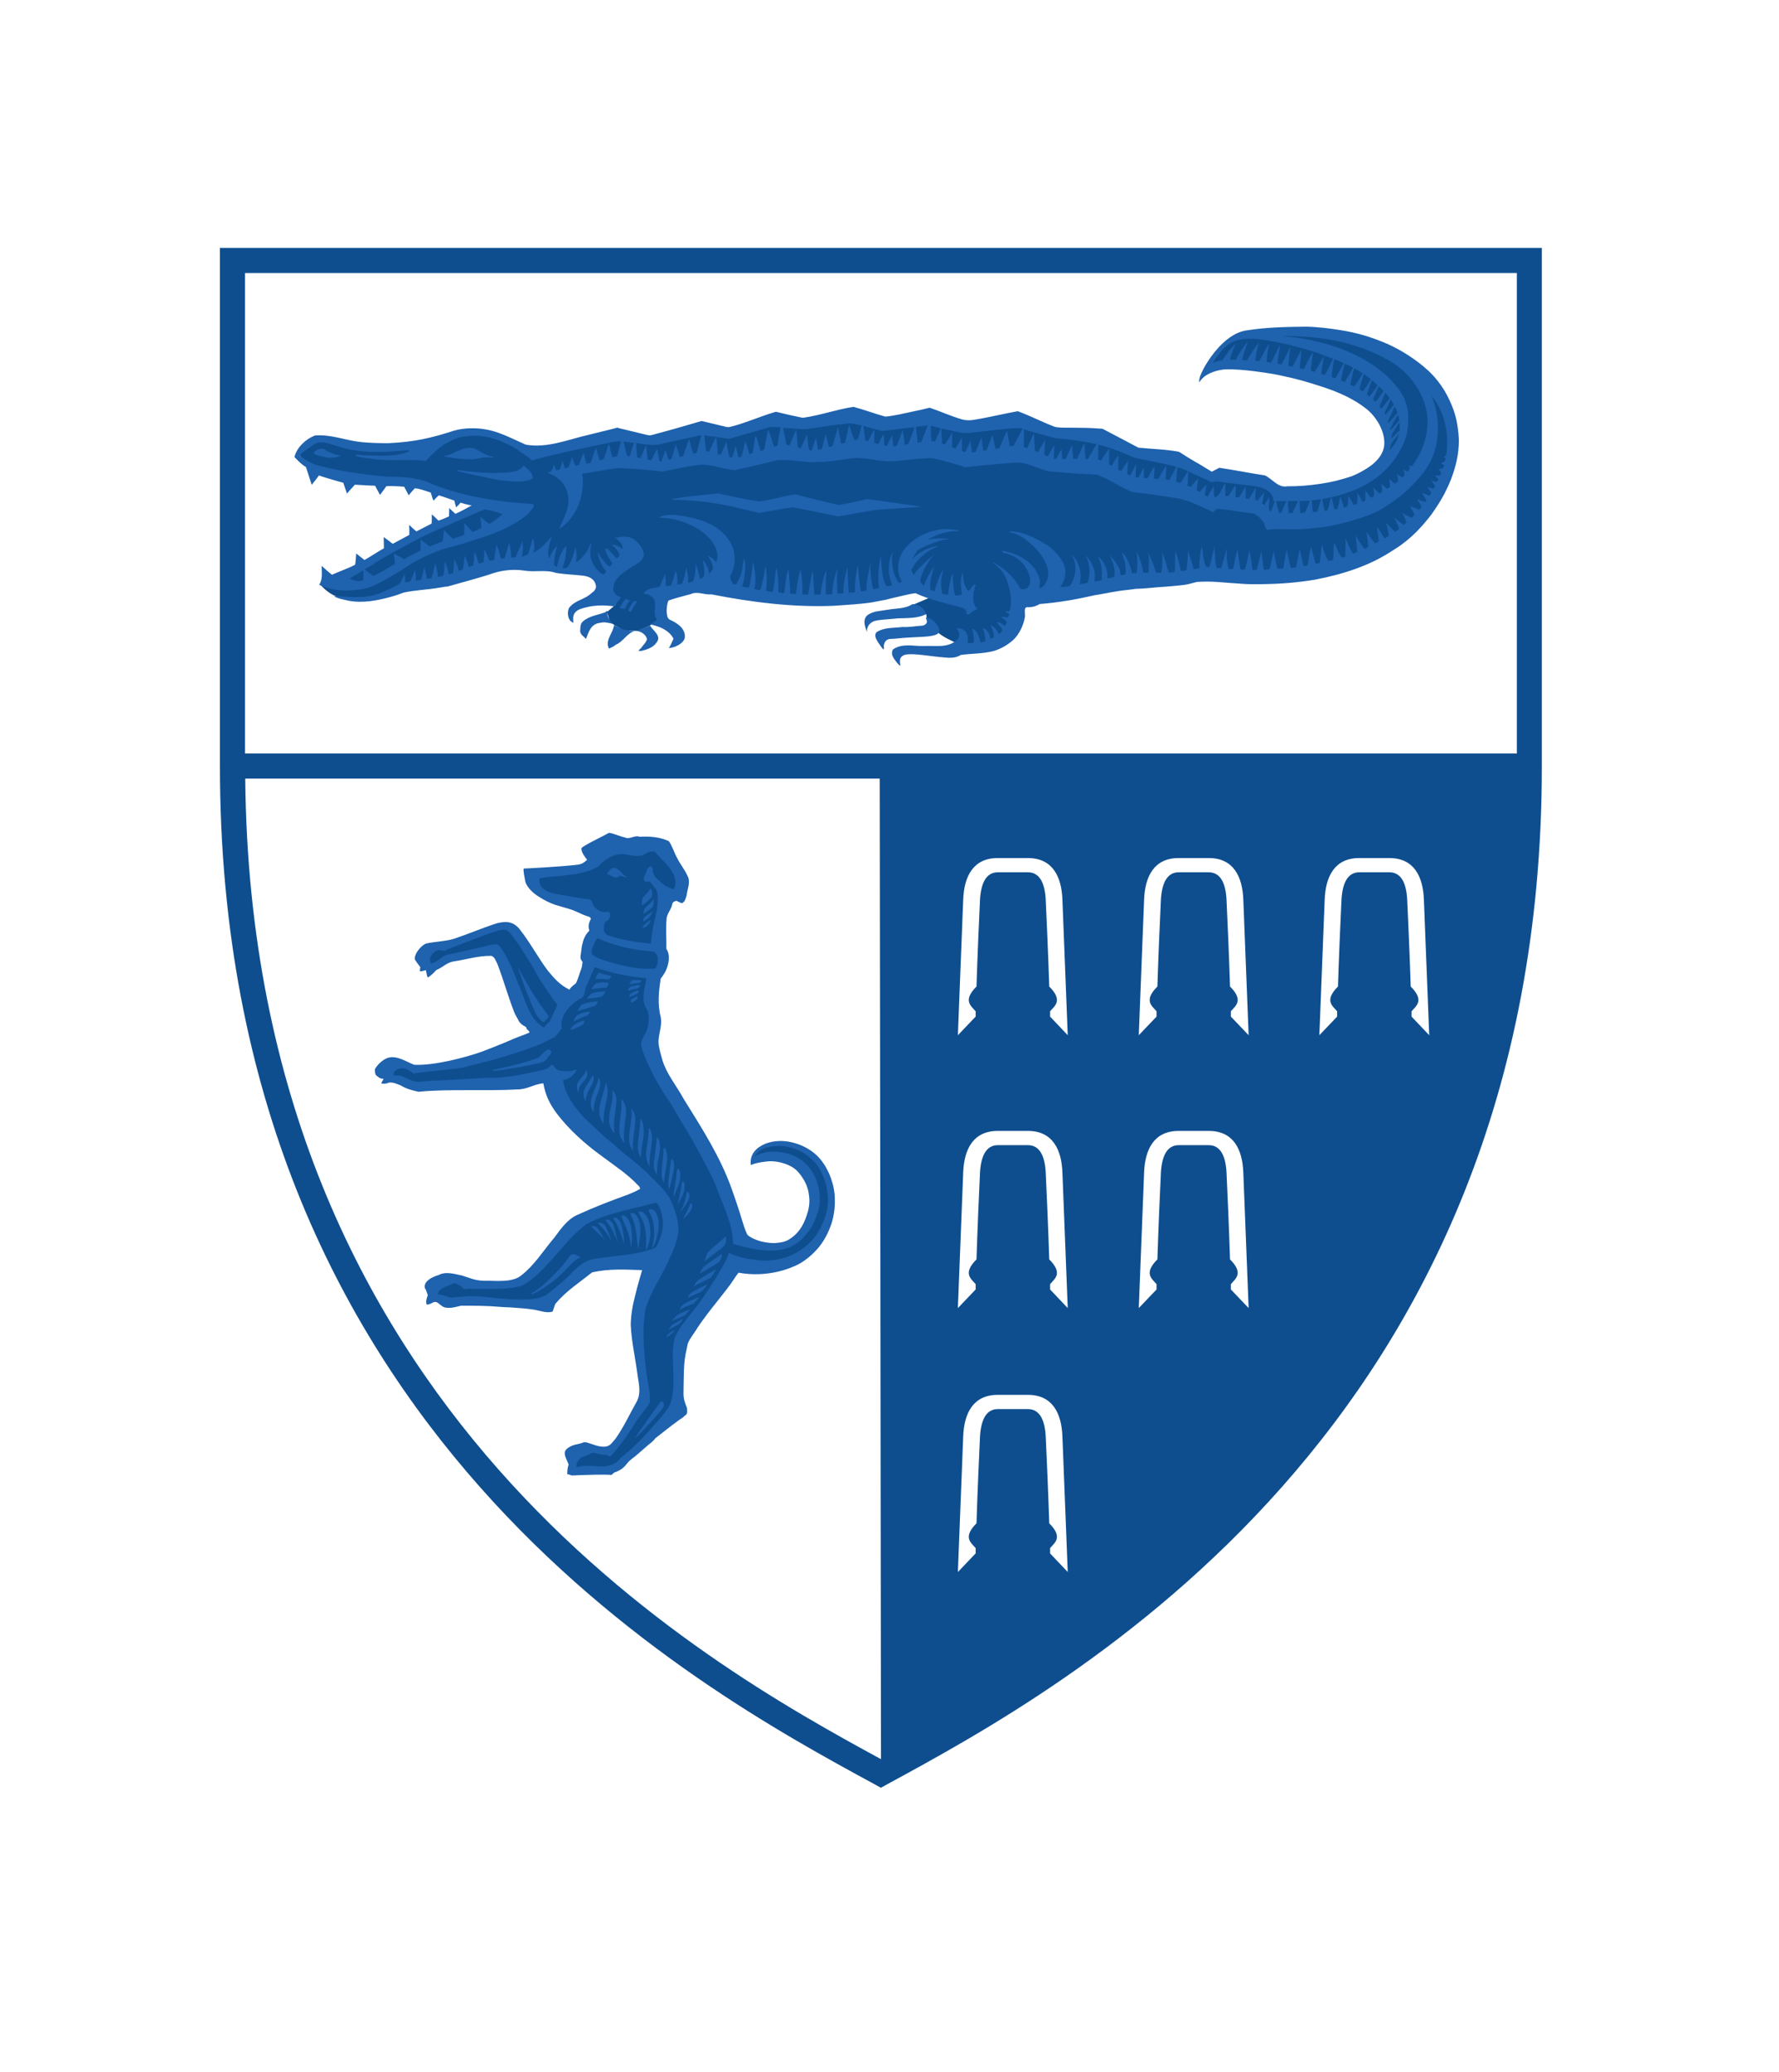 <?xml version="1.0" encoding="utf-8"?>
<!-- Generator: Adobe Illustrator 22.1.0, SVG Export Plug-In . SVG Version: 6.00 Build 0)  -->
<svg version="1.1" id="Layer_1" xmlns="http://www.w3.org/2000/svg" xmlns:xlink="http://www.w3.org/1999/xlink" x="0px" y="0px"
	 viewBox="0 0 1672.8 1948.5" style="enable-background:new 0 0 1672.8 1948.5;" xml:space="preserve">
<style type="text/css">
	.st0{fill:#D1D2D3;}
	.st1{fill:#0E4E8F;}
	.st2{fill:#1F62AE;}
</style>
<g>
	<line class="st0" x1="938.3" y1="820.2" x2="949.1" y2="820.2"/>
	<line class="st0" x1="938.3" y1="1076.8" x2="949.1" y2="1076.8"/>
	<path class="st1" d="M206.8,233.1v487.3c0,622.9,446.8,865.8,615,957.2l0.9,0.5l5.6,3.1l5.6-3.1l0.9-0.5
		c168.2-91.4,615-334.2,615-957.2V233.1H206.8z M230.6,732.2h596.6l1.2,922.1C661.2,1563.3,236.1,1326.7,230.6,732.2z M987.4,1460.8
		v-5c4.2-5,12.5-10-0.8-23.3c-0.8-25.8-2.5-65.8-3.3-81.6c-0.8-15.8-5.8-25.8-16.7-25.8h-14.2h-14.2c-10.8,0-15.8,10-16.7,25.8
		c-0.8,15.8-2.5,55.8-3.3,81.6c-13.3,13.3-5,18.3-0.8,23.3v5l-16.7,17.5c0,0,4.2-105.8,5-127.4c0.8-21.7,9.2-39.2,32.5-39.2h28.3
		c23.3,0,31.7,17.5,32.5,39.2c0.8,21.7,5,127.4,5,127.4L987.4,1460.8z M987.4,1212.6v-5c4.2-5,12.5-10-0.8-23.3
		c-0.8-25.8-2.5-65.8-3.3-81.6c-0.8-15.8-5.8-25.8-16.7-25.8h-14.2h-14.2c-10.8,0-15.8,10-16.7,25.8c-0.8,15.8-2.5,55.8-3.3,81.6
		c-13.3,13.3-5,18.3-0.8,23.3v5l-16.7,17.5c0,0,4.2-105.8,5-127.4c0.8-21.7,9.2-39.2,32.5-39.2h28.3c23.3,0,31.7,17.5,32.5,39.2
		c0.8,21.6,5,127.4,5,127.4L987.4,1212.6z M987.4,956v-5c4.2-5,12.5-10-0.8-23.3c-0.8-25.8-2.5-65.8-3.3-81.6
		c-0.8-15.8-5.8-25.8-16.7-25.8h-14.2h-14.2c-10.8,0-15.8,10-16.7,25.8c-0.8,15.8-2.5,55.8-3.3,81.6c-13.3,13.3-5,18.3-0.8,23.3v5
		l-16.7,17.5c0,0,4.2-105.8,5-127.4c0.8-21.7,9.2-39.2,32.5-39.2h28.3c23.3,0,31.7,17.5,32.5,39.2c0.8,21.7,5,127.4,5,127.4
		L987.4,956z M1157.4,1212.6v-5c4.1-5,12.5-10-0.8-23.3c-0.8-25.8-2.5-65.8-3.3-81.6c-0.8-15.8-5.8-25.8-16.7-25.8h-14.2h-14.1
		c-10.8,0-15.8,10-16.7,25.8c-0.8,15.8-2.5,55.8-3.3,81.6c-13.3,13.3-5,18.3-0.8,23.3v5l-16.7,17.5c0,0,4.2-105.8,5-127.4
		c0.8-21.7,9.2-39.2,32.5-39.2h28.3c23.3,0,31.7,17.5,32.5,39.2c0.8,21.6,5,127.4,5,127.4L1157.4,1212.6z M1157.4,956v-5
		c4.1-5,12.5-10-0.8-23.3c-0.8-25.8-2.5-65.8-3.3-81.6c-0.8-15.8-5.8-25.8-16.7-25.8h-14.2h-14.1c-10.8,0-15.8,10-16.7,25.8
		c-0.8,15.8-2.5,55.8-3.3,81.6c-13.3,13.3-5,18.3-0.8,23.3v5l-16.7,17.5c0,0,4.2-105.8,5-127.4c0.8-21.7,9.2-39.2,32.5-39.2h28.3
		c23.3,0,31.7,17.5,32.5,39.2c0.8,21.7,5,127.4,5,127.4L1157.4,956z M1327.3,956v-5c4.2-5,12.5-10-0.8-23.3
		c-0.8-25.8-2.5-65.8-3.3-81.6c-0.8-15.8-5.8-25.8-16.7-25.8h-14.2h-14.2c-10.8,0-15.8,10-16.7,25.8c-0.8,15.8-2.5,55.8-3.3,81.6
		c-13.3,13.3-5,18.3-0.8,23.3v5l-16.7,17.5c0,0,4.2-105.8,5-127.4c0.8-21.7,9.2-39.2,32.5-39.2h28.3c23.3,0,31.7,17.5,32.5,39.2
		c0.8,21.7,5,127.4,5,127.4L1327.3,956z M1426.4,708.6H230.4V256.7h1195.9V708.6z"/>
	<line class="st0" x1="938.3" y1="1325" x2="949.1" y2="1325"/>
	<path class="st1" d="M1298.4,327.5c-9.1-5.2-63.5-17.2-85.3-17.2c-21.8,0-21.8-2.7-47.2,6.4c-25.4,9.1-37.2,38.6-16.3,26.3
		c12.9-7.6,49,3.6,63.5,7.3c14.5,3.6,78,25.3,88.8,38.2c10.7,12.9,2,45.3,2,45.3l-32.7,14.2l-43.5,13l-18.1,1.8l-27.2-12.7l-43-6.3
		l-35-13.6l-36.3-5.5l-38.1-20l-36.3,1.8l-36.3-14.5l-49,9.1l-32.7-9.1l-47.2,3.6l-29-7.3l-45.4,9.1l-23.6-3.6l-45.6,8.1l-32.4,0.9
		l-41.7,10.9l-34.5-3.6l-52.6,12.7l-23.6,5.4l-20-12.7l-29-9.1l-20,1.8l-30.9,9.1l-27.2,3.6l-39.9-3.6l-36.3-3.6l-16.3,13.2
		l15.7,17.7l17.5,2.9l30.9,3.9l31.5,1.6l19.1,3.6l17.9,5.4l20.6,6.8l18.6,4.5l27.9,5.7l-1.4,10.4l-11.3,6.3l-25.4,8.6l-47.2,17.7
		L351.6,548l-31.8,4.1l-18.6-2.3c0,0,7.3,8.6,15,10.9c7.7,2.3,13.6,3.2,13.6,3.2l15,0.4l19.5-7.2l25.9-5.9l30.9-5.5l36.7-11.3
		l20.9-4.5h26.8l25,6.3l18.1-1.4l14.5,9.1l2.3,11.3l13.6,13.3l-8.2,7l2.7,9.4l4.8,3.3l8.2,4.8l12.7,0.3l11.8-4.8l2.1-2.1l8.2-2.7
		l0.8-24.4l33.6-6.4l23.6,2.7l32.7,5l20,2.3l68.5-0.4l48.1-9.1l14.1,0.5l10.4,5l26.8,6.4l-25-3.6l-16.3,7l6.4,5l6,4.1l0.4,3.6
		c0,0,4.2,6.3,7.6,10.5c6.9,8.7,30.3,16.7,21.5,12.7c6.6,3,11.8,3.3,11.8,3.3l20.4-0.5l24.9-23.1l-0.4-16.8l44.5-9.1l54.4-9.5
		l69.9-8.2l47.6,1.8l37.2-0.9l60.3-15l58.5-32.2l14.5-17.7l17.7-30l4.5-35.8l-7.7-35.4l-24-26.3L1298.4,327.5z"/>
	<path class="st2" d="M302.4,532.1c1.1,0.9,7.3,6.7,9.8,8.4c6.6-3.1,14.8-5.8,21.7-9.4c0.4-1,0.8-8.1,1.1-10.6c2.6,2,4.9,4,7.7,6.1
		c5.3-2.9,12-7.5,18.3-11c-0.1-4.2-0.1-7-0.2-10.6c2.9,2,5.6,4.3,8.5,6.4c5.2-2.8,10.4-5.6,15.6-8.4c0.1-3,0-6.6-0.2-9.4
		c2.2,2,4.6,4.4,6.9,6.1l14.2-7.3c0.4-2.9,0.1-6.2,0.2-8.7c2,1.7,4.1,3.6,6.3,5.9c3.3-1,7.1-2.8,9.9-4l0.2-7.8
		c1.7,1.5,4,3.8,5.8,5.4c5.6-2.4,9.9-5,15.3-7.9c-3.3-0.5-6.8-1.5-10.5-2.6c-1,1.5-2.8,3.1-4.1,4.4c-0.6-2.1-1.2-4.2-1.7-6.4
		c-5-1.6-9.8-3.5-14.6-4.9c-1.5,1.4-3.3,3.2-5,5c-1.1-2.2-1.6-4.9-2.6-7.6c-5.2-1.6-9.9-3.7-15-4c-1.8,2.1-3.7,4-5.7,6.6
		c-1.5-3.1-3.1-5.9-4.3-8.1c-4.8-0.4-12.2-0.8-16.7-0.5c-2.1,3-3.8,5.4-6,8.2l-4.6-8.6c-0.5,0-13.2-0.6-19-1
		c-2.5,2.6-7.5,8.4-7.5,8.4c-1-3.6-2.4-6.9-3.4-10.2c0,0-18.1-5-22.9-6.9c-2.2,3-4.4,6-6.8,8.8c-1.7-5.4-3.5-10.9-5.4-16.7
		c-4.6-2.5-10.9-9.5-10.8-9.5c1.2-4.8,4-9.1,7.6-12.6c3.3-3.3,7.4-5.9,11.7-7.6c15.3-1.2,28.9,4.8,44,6.3c7.8,0.7,16.2,1,24.5,1
		c26.1-1.2,42.1-5.3,62.5-11.9c9.7-2.7,20.7-2.6,28.9-1.2c12.2,1.9,23,7.6,38.1,14.4c20.1,3.7,39.9-4.8,59.3-9.2
		c9.2-2.4,18.8-4.5,27.6-6.9l-0.1,0.4c9.5,2.3,18.5,4.4,27.7,6.7c2.9,0.7,4.9-0.2,7.8-1c14.4-3.8,29-8,43.2-12.2l25.1,6
		c15.3-3.6,29.3-10.2,44.8-14.7c8.4,2.1,16.6,4,25.1,5.7c16.1-2.1,31.8-7.9,47.8-10.3c9.3,2.4,20.1,6.5,30,9.2
		c8.9-0.9,17.5-3,26.3-4.9c5.1-1,10.2-2.2,15.3-3.5c10.5,3.5,20.2,8.1,30.9,11.1c3.9,1,6.9,0.8,10.2,0.4c13.9-2.2,27.8-5.7,41.8-8.2
		c11.4,4.2,22.4,9.9,34.1,14.4c3.4,1.6,15.4,0.9,24,1.2c7.9,0,15.2,0.4,21.6,0.9c11.5,6,22.3,11.8,33.8,17.8
		c12.7,1.3,26.2,1.5,38.2,3.9c4.2,2.8,9.5,6,14.2,8.8c5.7,3.1,11,6.6,16.5,9.9l7.1-3.7c14.5,2.1,29.1,5.1,43,7.2
		c7,3.4,12.4,11.9,21,10.2c10.6,0.1,21.1-0.8,31.6-2.4c9.7-1.5,19.6-3.7,29.2-7.1c6.6-2.7,15.9-7.9,20.9-12.5
		c4.6-4.3,8.2-9,9.3-15.7c1.6-13-7-27.5-16.8-35.2c-11.5-9.1-25.5-15.4-39.7-20.1c-16.2-5.4-27.7-8.5-39.9-11
		c-10.1-2.3-23-3.9-31.6-4.9c-11.3-1.2-20.7-1.3-23.2-0.9c-8.5,1.1-18.2,4.5-22.6,12.1c-0.6-2.8,1.4-7.5,2.3-9.4
		c1.8-4.1,6.9-13.2,14.2-21.6c7.1-8.2,16.3-15.8,26.8-17.7c18.9-3.1,37-3.5,56.4-3.7c9.8,0,23,1.6,33.3,3.3
		c16.2,2.6,28.5,6.4,43.4,12.7c13.1,5.8,27.7,14.9,39.5,25.9c8.1,7.7,14.9,17.3,19.6,27.7c4.8,10.6,7.7,19.7,8.6,37
		c-0.1,13.9-2.7,24.3-7.4,37c-5.2,12.8-10,21-18.2,32.7c-4.2,5.6-8.3,10.4-14.5,16.8c-5.8,5.8-12.8,11.6-20.1,16.1
		c-5.9,3.8-11.8,7.4-17.8,10.4c-6,3-12.2,5.6-18.5,7.9c-12.6,4.6-25.7,7.9-38.7,10.4c-16.3,2.7-32.1,4-48.3,4.2
		c-6.4,0.2-15.2,0.2-21.7-0.4c-14.6-0.8-27.3-2.8-41.4-1.6c-2.2,0.6-5,1.3-7.7,2c-5.3,1.2-15.7,1.9-21.2,2.4c-9.4,0.4-18.7,1.9-28,2
		c-3.2,0.4-6.3,0.9-9.3,1.2c-10,0.9-20.2,3.4-30,4.9c-16.5,3.8-34.1,6.9-51.3,8.2c-3.8,2.2-7.4,3.2-11.3,3c-4.5-0.4-1.9,5.9-2.8,10
		c-1.5,7.4-4.8,14.5-9.9,19.9c-5.5,5.2-12.1,9.2-19.7,11.4c-10.6,2.6-20.3,2.2-30.5,3.6c-5,3.1-10.4,2.9-16.1,2.3
		c-12.4-0.9-27.6-4.1-35.9-2.6c-7.1,1.9-5.1,7.2-4.9,10.5c-1.3-0.5-2.2-2-3.3-3c-2.7-3.7-6.3-7.7-3.6-12.4
		c8.8-6.1,19.4-2.9,28.8-3.2c11.3-0.6,23.4,2.5,32.4-6.7c1.9-3.6,0.9-6.9-1.2-10.2c2.9,0,6.6,1.3,8.5,3.7c2.2,2.9,2.1,6.4,1.6,10.3
		c2.2,0.4,3.4,0.3,6-0.2c0.2-4.1-0.6-9.9-1.9-13.1c5.5,1,7.4,9.9,8.1,12.8c1.5-0.2,2.7-0.3,4.3-1c0.5-4-0.8-8.2-2-12.1
		c0.8-0.3,1.6,0.2,2.5,0.7c2.9,2.7,3.9,5.2,4.4,8.9c1.6-0.4,2.7-0.9,3.5-1.7c-0.2-3.7-1.6-7.5-3.1-10.9c2.8,0.9,6.2,4.5,7.6,8.3
		c1.8-0.7,2.2-2.2,3.5-3.3c-0.5-2.2-3.5-5.7-5.6-7.9c3.4-0.1,6.2,2.2,7.9,3.7c0.4-0.6,1.6-2.9,1.5-3.9c-1-1.6-3.2-3.6-5-4.8
		c1.3-0.3,6.4,0.6,6.4,0.6c0.4-0.8,0.9-2.2,0.9-3.2c-0.3-0.4-1.9-1.6-3.9-2.4c1.1-0.2,2.9-0.2,4.4-0.3c1.5-5.5,1.6-10.6,0.9-16.1
		c-1.1-6-2.5-11-4.9-16.4c-2.7-5.8-8.1-10.6-9.6-11.6c-1.3-0.8-2.5-1.9-2.3-2.2c10.6,5.7,20.2,13.8,26,25.1c1.9,1.1,4.2,0,6.3-0.3
		c3.7-3.5,3.6-8.9,1.9-13c-3.6-11.3-12.9-18.2-23.5-20.3c-1-0.8-1.8-0.9-1.9-2.2c15.1,2.8,30.6,10.4,35.4,26.7
		c0.7,2.8,0.3,6-0.7,8.7c4.5-0.5,6.5-4.7,8-8.6c2.3-8.1-1.1-15.3-5.5-21.9c-4-6.1-9.6-11.4-15.7-15.9c-3.8-2.6-8.3-5.2-13.2-6
		c0,0-1.3-0.4-1-1.2c12.6,0.3,24,6.2,35,12.9c6.2,4.4,12,10.1,15.5,17.2c3.5,7.4,1.6,16.3-3,22.2c2.8,0.3,6.1-0.5,9-0.8
		c5.3-7.9,7-17.6,3.3-26.5c-0.4-0.7-0.9-1.4-1.5-2c0.7-0.4,1.1,1,1.9,1c5.9,7.3,7.7,16.6,5.6,25.7c2.6-0.2,5-0.7,7.4-1.3
		c2.8-8.5,2.3-17.3-1.6-25.5c3.9,3.8,7.1,10.1,8.1,14.9c0.8,3.1,0,9.3,0,9.3c2.3-0.2,4.6-0.2,6.8-1.6c0.2-3.2,0.2-6.6-0.1-10.4
		c-0.5-3.6-1.6-7.4-3.1-11c2,1.1,3,2.8,4.5,4.7c3,4.8,4.4,10.3,4.1,15.6c2.1-0.6,4.3-0.7,6.3-1.7c1.7-6.9-1.7-14.1-4.1-20.1
		c4.5,5.3,10.3,11.4,10,18.6c1.5,0.1,3-0.3,4.5-0.7c0.9-4.6,0.2-9.2-0.5-11.9c-0.7-2.5-2.2-7.4-2.7-8.8c1.3,1.2,2.7,2.6,4.4,5.5
		c2,3.3,4.6,10,4.9,14c0.8,0.2,3.4,0.2,4.5,0c1.2-7,0.8-13.5,0.1-20.2c3.3,7.1,5,12.5,6.3,19.8c1.6,0.5,3.3-0.1,4.8,0.2
		c0.4-6.4,1.1-12.9-0.3-19.2c0,0,5.5,11.4,7.3,18.8c1.7,0.4,3.3,0.5,5,0.1c1.5-6.4,1.1-12.7,0.9-19.1c2.6,6.1,4.1,12.4,6.2,19
		c1.6,0,2.7,0.4,5.4-0.5c0.9-4.9,0.5-8.5,0.6-11.3c0,0,0-5.5,0.3-8.3c2.1,5.9,3.6,11.8,5,18.7c2.1,0.1,3.2-0.1,5.2-0.7
		c1.4-6.3,1.1-13.1,1.9-19.4c0.5,5.5,3.4,11.8,5,18.3c1.8-0.1,3.7-0.4,5.5-0.8c-0.2-7,0.6-13.9,2.2-20.9c1.3,6,0.9,13.2,4,19.6
		c1.3,0.4,2.4,0.4,3.1,0.3c2-5.9,3.2-13,4.6-19.3c0.1,1.7,0.6,6.2,0.6,7.4c0.2,1.8,0.2,7.1,1.4,12.6c1.6,0.2,2.6,0.4,4.6,0.1
		l5.1-18.3c-0.1,2.6-0.1,4.1-0.1,7.1c0,1.8,1.1,9.5,1.7,12c1.6,0.6,3,0.4,4.4,0.1c1.7-6.1,1.9-12.3,4.3-18.2
		c0.5,6.2,1.7,12.4,2.7,18.6c1.4,0,2.8,0.5,4.1,0c2-5.8,2.8-11.7,4.3-17.9c0.8,4.2,1.5,8.3,2,12.6c0.2,1.6,0.6,3.8,0.8,5.7
		c1.4,0.2,2.6,0.3,4.1-0.1c1.5-5.7,2.8-11.3,4.3-17.3c0.8,5.2,1.1,11.5,2.3,17.2c1.8,0.2,3.6-0.1,5.4-0.2c1.4-5.8,3.9-17.6,3.9-17.6
		c0.7,5.8,2.2,11.7,3.4,17.1l5.4-0.2c1.1-6,2.2-11.9,3.4-17.9c0,0,2.1,11.6,4,17.3c1.1-0.1,2.7-0.2,4.7-0.6
		c1.2-5.5,3.6-17.6,3.6-17.6c0.7,4.2,1.5,8.2,2.4,11.8c0.4,1.7,0.8,3.1,1.3,4.6c1,0,3-0.5,3.6-0.7c1.4-6,1.8-11.8,3.2-17.8
		c1.5,5.6,2.8,11.2,4.4,16.3c1.2-0.1,2.9-0.6,4-0.8c0.4-4,0.6-6.4,1.1-11.2c0.2-2.2,0.5-4,0.8-6.3c1.2,5.4,3.5,11.2,6,15.8
		c1.4-0.2,3-0.7,4.5-1.1c0.6-5.4,0.2-10.9,1.1-16.3c2.2,4.5,3.8,9.8,7,14c1.4-0.1,2.3-0.5,3.5-1c0-3.4-0.1-5.3,0.1-10.3l0.1-6.8
		c1.5,4.4,4.1,10,6.9,14.6c1.7-0.5,2.8-1.1,4-1.8c-0.2-5.1-1-9.8-1.3-15.2c2.3,4.3,5.5,8.9,8,12.4c1.2-0.4,2.4-0.9,3.5-1.8
		c0.1-4.8-1-9.5-1.4-14.3c2.2,3.6,5.4,7.4,7.8,10.8c1.6-0.3,2.5-0.8,3.7-1.8c-0.1-4.4-1.5-8.8-1.7-13.2c1.1,0.8,5.8,8,7,10.4
		c1.8-0.8,3.1-1.3,4.2-2.4c-0.5-3.7-1.9-9.3-2.8-12.1c2.5,2,6,6.3,8.5,8.3c1.4-0.6,3.5-2,3.9-2.7c-0.3-1.2-4-9.8-4.7-10.7
		c0,0,5.8,4.9,8.9,6.9c1.2-0.6,2.1-1.5,2.7-2.3c-0.9-2.8-2.4-6.1-4.1-9.1c1.7,1.3,6.5,3.8,8.7,4.9c0.9-0.6,2.7-2.1,2.9-3.4
		c-1.1-2.2-2.9-5.2-4.4-7.8c2.7,1.1,5.7,2.4,8.9,3.6c1-0.9,1.5-2,2.2-2.8c-0.9-2.5-3.3-5.6-4.6-7.4c2.5,1,5,2,7.7,2.9
		c0.6-0.5,1.2-0.9,1.4-1.7c-1-2.6-3-4.6-4.1-6.8c1.5,0.1,6.1,2.4,7.1,2.5c0.8-0.8,1.3-1.6,1.6-2.8c-1.3-2.1-2.7-3.6-3.8-5.4
		c2.1,0.3,3.7,1.3,5.9,1.6c0.7-0.8,1.3-1.8,1.4-2.7c-0.8-1-2.6-3.8-3.3-4.7c1.4,0.4,3.4,1.1,5.2,0.9c0.6-0.6,1.1-1.7,1.4-2.4
		c-1.4-1.5-1.9-2.1-3.3-3.4c1.6,0.1,3.1,0.1,4.7-0.1c0.8-0.9,1-2.2,1.2-2.6c-0.6-1-1.7-2.6-2.9-3.3c1.6-0.2,3.1-0.5,4.5-0.8l1-2.8
		l-2.9-2.2c1.3-0.4,2.8-1,3.7-1.7c0.5-0.9,0.6-1.8,0.7-2.2c0.1-0.6-1.4-1.7-1.7-2.1c0.4-0.4,2.2-0.5,2.3-1.4
		c1.5-9.6,1.2-19.9-1.1-29.7c-2.2-9.2-6.1-18-12.2-25.4l-0.3,0.1c5.9,13.9,6.9,28.6,4.7,43.4c-2.3,10.6-5.6,18.8-12.7,28.3
		c-4.4,5.4-8.8,10.4-13.8,15.2c-5.5,5.3-13.6,11.1-20.6,15.8c-11.9,7.9-23.9,11.6-38.7,15.6c-15.7,4.2-27.1,5.5-42.7,6.3
		c-3.6,0.1-10.5-0.1-14.1,0c-5.9,0.1-10.9-0.4-16,0.7c-3.6-0.9-2.5-6-5.2-8.5c-2.3-2.6-4.7-5.1-7.8-6.8c-11.8-1.4-22.7-3.3-34-4.6
		c-1.7,0.6-3.1,1.9-4.3,2.5l0.4,0.7l-0.8,0c-12.5-5.6-23.6-11.9-37.3-13.6c-12.3-1.8-25.5-4.1-37.9-5c-1.5-0.5-3.2-1.2-4.5-1.9
		c-9.3-4.4-19.7-11.1-29.4-14.7c-10.1-0.7-15.4-0.7-25.4-1.5c-5.4-0.5-14.6-1.2-20.4-1.7c-5.8-1.5-10.7-3.6-16.4-5.6
		c-7.2-2.5-10.8-3-18.2-2.3c-14.5,1-29.1,2.6-43.5,4.1c0,0-21.1-7.1-32.7-8.7c-11.5,0.7-22.7,1.8-34,3c-5.5,0.3-10.8,0.1-16.9-1
		c-6.3-0.9-12.2-2-19.2-2.1c-5.3,0.7-10.4,1.3-16.2,2.1c-9.5,1.5-15.5,1.8-25.1,2c-3.7,0.1-22.8-2.9-33-1.9
		c-12.9,3.4-39.4,9.3-39.4,9.3c-12.5-0.8-23.5-6.6-35.9-4.7c-10.8,1.6-22,4-32.8,6.1c-14.1-1.9-27-2.7-41.2-3.4
		c-11.2,1.5-22.6,3.6-33.9,5.5c0,0,0.7,3.6,0.7,5.5c0.2,8.1-1.1,16.9-4.5,24.7c-3.8,8.8-9.9,16.6-17.7,21.5c0.9-2.7,1.9-4.7,2.9-6.6
		c1.6-3.3,3.5-8.5,4.7-12.2c1.6-6,1.3-11.6-0.4-16.7c-1.5-4.5-4.1-8.6-8.9-12.2c-2.8-2.7-6.6-3.3-9.5-5.4c1.5-0.3,2.5-0.4,3.8-1.3
		c1.2-1.8,1.6-4.4,2.5-6.1c0.7,2.2,1,3.1,1.8,5.4c0.8-0.2,2.6-0.3,3.5-0.7c0.9-2.3,1.8-5.3,2.7-8.2l2,7.1c1.4-0.2,2.3-0.5,3.3-0.7
		c1.6-3.3,2.1-5.5,3.7-9.8c0.8,2.7,1.9,5.2,3.2,8.1c1.4-0.3,2.1-0.5,3.1-0.6c1.6-4.4,2.7-7.5,4.4-11.4c0.3,0.4,1.7,6.9,2.9,9.9
		c0.9-0.1,2.6-0.3,3.8-0.8c1.8-4.7,3.2-9.5,5-14c1.4,4,2.1,7.7,3.3,11.7c1.3-0.3,2.3-0.4,3.8-0.9c2.1-4.5,3.3-10.5,5.1-15
		c0.9,4.1,2,8.8,3.1,13c1.7-0.1,3.7-0.5,4.7-0.9c0.4-2,2.9-12.2,3.7-13.7c-3.2-0.6-6.3,0.1-9.3,0.6c-25.1,5.5-49.6,10-74.6,17.1
		c-4.7-4.6-11.2-8.1-16.8-12.2c-8.1-4.4-17.3-8.4-26.2-10c-8.4-1.6-15.4-1.1-21.4-0.2c-7.4,1.4-11.4,3.6-18.1,7.4
		c-7.2,4.4-17.2,15.3-17.2,15.3c-2.2-0.2-12.2-0.7-14.2-0.7c-19.8,0.2-29.5,0.6-49.5-3L334,428c3.2-1.4,7.3,0.8,10.8,0.2
		c12.4,0.4,24.7,1.2,36.7-2.4c1.3-0.9,3.2-1.1,3.8-2.4c-1.3,0.3-2.7-0.3-4.1,0.1c-21.1,2.1-42.2,3.1-63.5-3.8
		c-7.6-1.9-16.8-6.8-23.4-1c-4.6,3.1-9,5.7-12.7,9.6c5.2,3.9,11.2,8,17.9,9.5c21,5.5,42,8.3,63.7,10.4c14.6,0.2,30.3,0.3,44.4,7.6
		c22.2,8.6,44.2,12.9,67.2,15.9c8.9,0.9,17.1,1.7,25.9,2.2c1.4,0.2,1.3,1.5,1.2,2.5c-6.2,10-16.3,15-26.6,20.4
		c-10.9,5.3-21.7,8.5-32.1,11.9c-8.9,3-18.8,5.6-27.9,8.1c-12.9,4.6-26.3,11.3-37.6,19.3c-10.3,5.7-22.9,14.6-34.6,17.4
		c-14.1,2.8-29.3,2.9-43-3.6C303.6,545.1,302.5,537.8,302.4,532.1"/>
	<path class="st2" d="M350.9,559.8c8.6-2.1,16.5-6.4,24.7-10.7c2.1-2.8,4.7-9,4.7-9c0.6,2.3,0.9,4.8,0.3,7.4
		c1.3,0.2,3.5-0.3,5.1-0.7c2-3.5,4.6-10.8,4.6-10.8c0.6,3.2,0.7,6.7,0.9,10.1c1.4-0.4,3.7-0.5,4.9-0.9c0.8-3.6,2.2-8,2.8-12
		c0,0,2.2,7.2,2.3,11.1c1.3-0.1,3.3-0.3,4.5-0.6c1.5-4,2.6-9.1,3.5-14c1.5,4.2,2.1,8.2,2.6,13c1.7-0.5,3.5-0.8,5.1-1.3
		c0.8-4.4,1-9.4,1.2-13.4c1.8,2.9,3.5,9.6,3.9,12c1.3-0.1,2.8-0.6,3.9-1c1-4.2,0.8-9.1,1.2-13.1c1.7,2.7,3.7,7.8,4.1,11
		c1.4-0.5,2.6-0.9,4-1.4c1-4.5,1.2-8.9,1.7-13c1.4,2.9,3.1,7,3.8,10.6c1.3-0.2,3-0.8,4.1-1c1-4.3,1.1-8.5,1.3-12.7
		c2.3,3.4,2.7,7,4.1,10.5c1.7-0.1,2.7-0.6,4.4-1.1c0.5-4.3,0.9-8.4,1-12.6c0,0,4.5,10.6,4.7,11.2c1.5-0.4,3.1-0.5,4.5-1
		c0.2-5,1.4-9.1,2-14c2,3.9,3.2,8.7,4.2,13.1c1.2-0.2,2.4-0.5,3.5-0.6l4.2-14c1.4,4.3,2.2,8.6,1.9,13.4c1.7,0,2.4,0,4.2-0.3
		c2.1-5.7,4.5-9.4,6.3-15c1,4.4,0.7,9.7-0.3,14.3c2.6-0.4,3.9-1.2,5.7-2.1c1.4-3.5,3-10.2,4.4-14.7c1.1-0.5,2.2,8.1,0.8,13.1
		c6.1-2.2,14.2-11.8,17.1-15.6c-0.6,2.6-5.1,14.9-2.4,21.4c1-3,3.6-8.9,7.5-11.7c-1.5,5.1-3,11.4-2.8,17.6c0.4,0.8,1.8,1.3,2.5,1.9
		c1.4-6.3,2.7-9.6,3.8-12.3c1.4-3.6,3.7-6.2,4.7-7.5c0.2,0.8,0.4,1.8,0.3,3.1c0,4.1-1.2,12.6-3.6,17.5c1.7,0.6,3.4,0.3,4.9-0.7
		c3.9-5.3,5.7-11.9,7.2-18.3c1.7,4.2,1.3,9.4,0.7,13.9c6.1-4.1,11.1-10,13.6-17.5c0.4-0.2,0.6,0.1,1-0.1
		c-3.2,10.3,0.2,20.8,8.4,27.4c1.2,0.5,2.7,2.3,3.8,0.9c0.4-0.4,1.1-1.4,1.7-2.2c-3.6-3.5-7.6-12.6-8.1-18.2
		c2.7,4.7,6.6,10.4,11.4,13.8c0.8-1.1,1.5-2,2.4-3.1c-2.5-4.1-6.5-9.2-6.6-14.4c1.5,0.2,2.9,1.4,4.4,2.9c2.4,2.6,4.1,4.2,6.4,6.7
		c1.1-0.9,2-1.6,2.6-2.7c-0.1-3.1-5.1-8.8-7.8-9.9c2.6-0.7,8.4,1.5,10.4,4c0.8-3.8-2-6.9-4.5-9c-0.5-0.7-1.3-1.2-2.9-1.7
		c6-0.9,12.6-2.5,18.4,1.5c4.5,3.5,9.2,8.9,9.3,15c-1.7,6.9-9.5,9-14.3,12.8c-2.9,2-7.3,4.4-9.7,7.7c0,0-5.4,4.6-4.7,12.5
		c0.9,3.3,3.7,5.6,7,6.3l0.2-0.1c-1.8,2.9-4.5,5.7-6.5,8.7c-10.8-1.5-21.1-1.2-31.8,2.5c-2.5,0.9-5.4,2.9-6.3,5.8
		c-0.9,2.5-0.2,5-0.3,7.4c-0.7-0.7-2.9-1.6-3.6-3.3c-1.8-2.9-2-7.3-0.5-10.8c5.7-7.7,14.5-7.5,21.5-14.3c1.9-1.1,3.8-3.3,3.9-5.8
		c-0.2-4.7-3.5-9.2-11.7-10.3c-8.8-1-16.9-1.2-25.8-2.6c-9.7-3.4-19.8-0.5-29.9-2.2c-11.2-1.7-22.5-0.3-33.5,3.9
		c-9.7,3.1-36.1,10.3-38.8,11.1c-2.6,0-5.7,0.9-8,1.1c-10.9,1.9-22.1,2.2-32.9,4.5c-3.8,1.4-8.2,3-12.4,4.1
		c-13.1,3.6-26.4,6.1-39.7,3.6c-4.6-1.2-9.4-1.6-13.8-4.3C326.7,561,338.9,562.8,350.9,559.8"/>
	<path class="st1" d="M329,543.8c4-2.4,8.5-4.9,12.6-7.5c0.2,3.1-0.1,6.1,0.1,9.2C337.7,547.4,332.4,546.2,329,543.8"/>
	<path class="st1" d="M353.3,528.9c14.6-8.8,30.8-17.3,46.2-25.3c18.8-8.6,37.1-16.5,56.1-24.6c5.7,0.9,11.3,2.3,16.8,4.5
		c-3.7,3.4-7.9,6.5-12.3,9.3c-2.8-2-5.7-4.8-8.4-6.5c0.3,2.3,1,9.4,1,10.2l-8.3,3.8c-2.8-2.7-5-5.9-7.7-8.3c0,3.5-0.2,7.3-0.2,10.8
		c-3.6,1.7-6.8,2.6-10.7,3.8c-2.5-2.2-6.9-6.8-8.3-8.1c-0.2,3.5-0.9,7.2-1.3,10.8c-4,1-7.9,2.9-12.2,4.6c-3.2-2.3-5.5-4.2-8.4-6.5
		c-0.2,3,0,6.4-0.3,10.2c-5,2.9-10.5,5.1-15.1,8.4c-3.2-2-9.8-5.5-9.8-5.5c0.2,3.5,0.8,6.4,0.8,9.9c-7,4-13.4,8.4-20.3,11.2
		l-8.1-6.1C346.1,533.3,350,531.8,353.3,528.9"/>
	<path class="st2" d="M296.8,423.8c2.3-1.4,5.1-2.3,7.8-1.6c4.7,3.7,9.8,4.9,15.9,6.4c-7.8,3.5-17.7,1.7-25.9-2.1
		C295.2,425.8,295.8,424.5,296.8,423.8"/>
	<path class="st2" d="M424.9,426.8c8.2-4.3,17.3-8.7,25.1-3c4.1,2.3,8.4,5.2,13.5,5.6c0.3,0.2,0.6,0.5,0.8,1
		c-5.4-0.4-9.8-0.7-15.1,0.9c-11.1,2.3-32.6-2.3-32.6-2.3C419.3,428.7,422.4,427.7,424.9,426.8"/>
	<path class="st2" d="M432.2,442.3c15.6,2,30.8,3.1,46,2c5.1-0.6,10.9-1.7,14.1-6.4l-0.1-0.2c3.4,3.3,9.4,6.6,8.5,12.4
		c-9.4,4.6-19.8,2.2-29.9,1.6c-13.8-2.7-27.1-5.1-40.8-8.8C429.9,442.4,431.6,442,432.2,442.3"/>
	<path class="st2" d="M548.1,584.4c5.6-5.1,14.2-6.1,21.2-8.7c0.7-0.6,0.9-1.4,1.8-0.9c0.2,0.1,0.3,0.6,0.6,0.5
		c-2,3.9,2.2,8.3,4.1,11.3c-3.4-0.8-7.5-2-11.3-0.9c-8.8,0.7-11,8.6-13.5,15.2c-1.7-2.2-5.1-3.7-5.5-7.3
		C545.9,590.3,545.3,586.8,548.1,584.4"/>
	<path class="st2" d="M577.4,587.7c5.3,3.8,12.6,5.6,19.1,5.7c-7.6,2.7-10.6,10.2-17.9,13.1c-1.4,1.7-4.3,2.5-6,3.5
		C568.5,601.9,576.7,595.3,577.4,587.7"/>
	<path class="st2" d="M602.9,609.3c1.8-2.7,4.7-5.1,5.5-8.2c-0.9-4-4.6-6.6-8.2-7.5l-1.7-0.3c2.5-1.3,12.5-4.7,12.5-4.7l0.2-0.3
		c2.8,4.8,11.3,9.7,6.1,16c-3.3,4.8-9.1,6.6-14.6,7.9l-2.4-0.2C601,610.9,602.1,610.3,602.9,609.3"/>
	<path class="st2" d="M583.8,569.7c1.4-2.4,3-4.9,4.7-6.4l3.6,1.2c-0.4,0.9-1.1,2.2-1.9,3c-1,1.9-2,3.6-3.3,5.6
		C586.2,571.3,580.8,572.9,583.8,569.7"/>
	<path class="st2" d="M596.7,565l2.6,0.8c-1.6,1.6-4.5,5.7-5.8,9.4c-0.8,0-2.3-0.6-2.9-1C590.7,574.1,594.4,566.1,596.7,565"/>
	<path class="st2" d="M611.6,586.3c2.6-0.4,4.2-2.4,6.2-3.6c-5.7-6.5,2.5-16.8-5.7-22.1c-1.7-1.1-3.7-2.4-6-2
		c-1.5-0.7,0.3-1.2,0.3-2.1c5-4.3,9.1-3,14.1-5.1c0.9-2.5,3.9-9,4.5-11.4c1.2,3.7,1.3,7.2,0.8,11c1.7,0.2,2.4,0,5-0.4
		c2.3-4.2,4.4-14,4.4-14c1.8,4.4,2.1,8.9,1.5,13.3c1.4-0.4,3.4-0.7,4.7-1.2c1.9-4.3,2.8-9.6,3.8-14.9c1.2,4.5,2.5,9.9,1.8,14.1
		c1.6-0.2,3.3-0.7,4.9-1.6c1.8-6,2.3-11.5,2.3-16.3c1.7,4.6,2.7,9.4,4.1,14.4c0.8,0,2.4-1.2,3.3-1.6c1.7-6.1-0.4-13.8-1-16.3
		c2.4,2,6.6,9.1,6,13.2c2-1.8,2.5-3.1,3.8-4.5c0.5-4.5-2.8-9.3-4.9-12.9c2.1,1.3,3.9,2.2,6.4,4.6c0.4,0.5,0.9,1.2,1.5,1.8
		c3.8-8.2-1.9-17.8-7.3-23.6c-4.1-4-8.7-7.4-13.9-10.1c-4.6-2.4-11-4.9-16.4-6.2c-5.9-1.4-9.6-1.6-16.5-2.1
		c8.1-4.3,17.7-2.3,25.7-0.9c9.5,1.6,19.2,4.5,27.2,9.5c7.9,4.9,14.3,11.9,17.6,21.6c1.9,7.9,1.2,17.1-2.9,24.5
		c-0.6,2.5,0.9,5.6,2.2,7.4c3.7,2.9,4.2-2.3,5.9-4.3c2.7-5.9,3.8-13.1,4.2-19.2c3.1,3.5,1,19.9-1.4,26.1c2,0.5,4.5,1.1,6.4,1
		c0.9-1.6,3.6-18.5,3.6-23.8c1.7,3.1,3.7,17.1,1.5,25.3c1.7,0.6,3.6,0.9,5.5,1.1c1.6-4.1,4-14.9,4.7-22.2c2.2,3.8,1.4,20.1,0.9,22.8
		c2.1,0.6,4.2,0.8,6.2,0.9c1.4-6.2,2.5-14.8,3-22.2c2.1,2.6,2.6,17.5,2.3,22.6c2.2,0.4,3.8,0.8,5.6,0.8c0.7-7.1,1.5-15.6,3.8-22.8
		c0.5,3,2,18.6,1.6,23.1c2,0.5,4.1,0.6,5.5,0.6c0.9-7.7,2.1-15.4,4.3-23.1c1.6,7.5,2,15.6,1.8,23.4c1.6-0.1,3.4,0.4,5.4,0.4
		c0.4-2.7,3.3-20.4,4.1-22.2c0.8,2.9,1.5,17.6,1.6,21.5l-0.1,0.4c2.1,0.3,4.1,0.2,6.1,0c0.6-6.4,2.7-18.1,5.5-22.6
		c-0.7,7.5-0.7,15.2-0.5,22.7c1.9-0.2,3.5,0,5.9-0.4c0.1-7.8,2.7-18,4.9-24.5c0,2.8-0.3,4.7-0.4,7.1c-0.1,5.7,0.3,11.3,0.5,16.9
		c1.9-0.1,3.9,0,5.7-0.4c-0.8-8,1.7-16.8,3.6-24.5c0.4,3.8,0.1,6.5,0.4,9.7c0.5,5.5,0.3,10.4,1,14.2c1.5,0.2,3.4,0,5.7-0.3
		c-0.2-8.7,0.8-17.3,2.8-25.4c0.7,8.2,1.3,16.4,2.9,24.6c1.7-0.3,3.2-0.3,5.1-0.9c-0.3-8.9,4.2-27.5,4.2-27.5
		c-1.2,8.9,0.1,17.9,2.2,26.4c1.8-0.4,3.6-0.5,5.5-1.3c-1.6-10.1-0.5-20.8,1.8-30.7c0,0-0.2,21.7,5.3,29.3c1.5-0.3,3.6-0.6,5.1-1.2
		c-1.1-3.2-2.4-7.3-2.9-11.1c-0.4-6.8,0-14.3,3.7-20.1c0,0-0.9,3.5-0.9,5.4c-0.2,8.1,1.6,17.2,6.4,23.7c1-0.1,2.5-0.5,2.8-1.6
		c-5.2-8.9-4-19.5,1.1-28.2c5.2-7.4,13-13.2,21.8-16.8c9.4-3.9,19.8-5.2,29.1-2.9c0.9,0.2,1.5,0.6,2.2,0.8
		c-7.8,0.2-11.1,0.7-17.8,2.6c-5.2,1.4-11.9,5.6-11.9,5.6c2.9-0.5,6.8-1.4,10.4-1.3c0,0,6.5-0.2,9,0.6l0.1,0.3
		c-8.5-0.4-26.7,8.6-28,9.5c-2.8,2.2-5.9,9-5.9,9c6.5-7,15.3-11.1,24.9-12.5c-4,1.9-8.2,3.6-12,6.6c-5.6,4.2-10.8,9.5-13.9,16.2
		l2,4.8c1.9-3,3.9-5.2,6.5-7.8c4.2-3.8,7.9-7.8,12.5-11.2c-1.3,1.8-2.7,3.2-3.1,3.8c-3.9,5.8-7.9,12.5-9.4,19.2c0,1.2-1,2.3,1.1,4.2
		c0.8,0.6,1.5,1.2,2.3,1.9c1.9-7,5.8-12.6,9.8-18.6c-0.2,0.7-0.6,1.4-1,2.7c-1.8,6.4-3.9,13-2.8,19.7c1.2,0.5,2.2,1.1,3.8,1.4
		c2.1-7.6,4.5-14.7,8.3-21.1c0,0-2,8.6-2.1,12.3c0,3.7,0.2,7.2,0.9,10.8c1.8,0.9,3.7,1,5.6,1.2c0.7-6.8,2.1-14.6,4.6-20.5
		c-0.1,5.4,0,11.1,1.1,16.5c0.2,1.5,0.6,3,1.1,4.6c1.8,0.3,4.7-0.1,6.3-0.9c-1.1-6.8-2-14.3,0.8-20.5c0.6,5.9,0.7,12.9,5.4,17.5
		c1.8-1.9,3.3-4.7,5.8-6.7l0.8,1c-2.2,7.3-4.4,16.1,1.8,22.4c-2.1,1-5.9,2.5-7.5,5.1c-0.4-0.3-2.3-0.3-2.9-0.3
		c0.4-1.6-0.2-3.3-1.4-4.5l-1.3-1.1c-15.7-4.6-30.1-7.1-45.2-14.1c-3.3,0.5-5.1,0.8-7.4,1.3c-6.8,1.7-14.3,3.1-20.5,4.9
		c-6.2,1-11.4,2.4-17.6,3.1c-3.7,0.4-7.1,0.8-12.1,1.2c-7.1,0.6-13,0.9-19.8,1.4c-37.8,1.5-76.5-3.3-114.5-10.8
		c-6.6,0.7-13-3.2-19.5-0.2c-7.1,1.9-13.9,3.6-20.8,6c-0.5,0.9-0.9,2.3-1.3,4.2c-0.2,2-0.6,4.3-0.4,7.1c0.6,3,0.1,4.8,2.8,6.7
		c6.3,2.9,14.2,7.4,14.3,15.8c0.1,6.5-10.5,11-15.1,10.9c1.8-2.6,3-5.9,4.4-8.8c-4.1-7.9-13.1-11.6-21.4-13.3L611.6,586.3z"/>
	<path class="st1" d="M586.4,415.3c2.7,0.3,9.7,1.1,9.7,1.1l-4,12.7l-2.5-0.5C588.6,424.6,587.1,419.4,586.4,415.3"/>
	<path class="st1" d="M598.2,416.6c8,1.1,17.9,3.4,26.3,0.2c11.5-2.6,35-7.6,35-7.6l-4.4,16.6c-0.9,0.5-2,0.7-2.9,0.9
		c-2.3-4.6-2.5-8.9-4.3-13.6c0,0-3.7,10.3-5.6,15.8c-0.9,0.4-2.1,0.6-3.2,0.8c-0.6-3.4-2.8-9-3.9-11.8c-0.4,3.3-3,10.7-3.9,13.8
		l-2.6,0.7c-1.3-3.5-2-6.6-3-9.5c-0.8,2.8-3.4,9.9-3.8,11c0.1-0.1-1.2,0.1-1.7,0c-0.8-3.9-2.4-11.8-2.4-11.8
		c-2,3.5-3.5,7.3-5.4,10.8c-0.7,0.1-2.4-0.4-3.2-0.7c-1-3.7-0.9-9.6-1.8-13.3l-5.2,12c-1,0-2.1-0.4-3-0.7
		C598.6,426.8,598.5,419.9,598.2,416.6"/>
	<path class="st2" d="M632.1,469.2c13.7-2.3,27.3-3.6,41-5c0.2-0.1,1.7,0,2.5-0.1c13.1,2.7,25.7,5.8,38.6,7.4
		c11.2-1.4,22.5-5,33.3-6.6c13.3,3.2,27.6,7,41.2,10c8.6-1.7,17.5-3.1,26.3-5.6c16.2,2.3,46.8,6.2,51,7.2
		c-6.8,0.8-13.8,0.8-20.5,1.5c-6.5,0.3-17.4,1.1-23.6,1.7c-2.8,0.5-26,4.6-33.8,5.9c-14-2.9-32.7-6.8-41.7-8.3
		c-0.7-0.5-10.9,1.3-11.8,1.4c-6.8,1.1-14.1,2.5-21.1,3.7c-20.3-5.2-40.8-10.1-61.4-11.5c-6.4-0.5-13.2-1-19.6-0.9L632.1,469.2z"/>
	<path class="st1" d="M662.4,409.4c7.9,1,15.5,2.1,23.2,3.3c12.7-3.9,25.4-7,38-11.1c0,0,7,0,10.4,0.2c-1.2,5.4-2.3,11.6-2.9,17
		c-1,0.8-2,0.8-3.3,1.3c-1.7-5.6-3.3-11-5.6-16.2c0,0-2.7,13.4-3.6,18.9c-0.8,0.5-2,1-3.5,1.3c-1.9-7.2-3.6-12.7-4.6-14.7
		c-1.3,5.8-1.8,11.2-2.8,16.6c-0.9,0.5-2.1,0.8-3.1,1c-1.1-4.1-2.7-9.8-3.8-12.2c0,0-2.2,9.7-3.4,14.5l-2.9,1
		c-0.7-3.3-2.7-10.7-2.7-10.7c-1,3.5-1.8,6.8-3.4,10.7c-0.5,0.3-2-0.4-2.7-0.6c-0.9-5-2.7-14.2-2.7-14.2l-5.2,12.1
		c-0.9-0.1-1.8-0.3-2.7-0.6c-0.7-5-0.8-10.8-1.6-15.9c-1.3,1.6-6.7,13.7-6.7,13.7l-2.8-0.6C663.1,419.4,662.4,409.4,662.4,409.4"/>
	<path class="st2" d="M815.7,578.5c5.6-4.2,12.6-3.9,19-5.1c7.8-1.5,16.1-0.6,23.3-5.3c5,0.2,9.5,2.5,11.7,7l0.8,2.7
		c-8.5,3.9-17.2,3.3-26.4,3.7c-7.7,0.9-19.2,1.2-22.9,2.9c-2.3,1.1-6.3,3.8-6,9.9C813.7,590,810.5,582.9,815.7,578.5"/>
	<path class="st2" d="M824.1,594.6c7.5-5,16.5-3.8,24.4-5c6.5,0.4,12.8-0.9,19.3-1.3c2.4-0.6,4-2.4,3.8-4.1l-1.1-3.4
		c4.1,0.3,6.7,2.1,9.6,5.4c3.3,3.9,4.3,7.7,1.3,10c-5.4,3-15.2,2.5-28,3.4c-5.7,0.3-11.2,1.1-16.9,1.3c-3.8,0.6-5.2,3.5-5.5,6.8
		c0.4,1,0.1,2,0.1,3.1c-2.3-1.4-3.7-4.5-5.7-7.2C823.9,601,821.7,597.6,824.1,594.6"/>
	<path class="st1" d="M736.4,402.4c9,0.1,17.7,2.3,27,0.4c12-1.8,22.7-3.6,34-4.5c4.4-0.7,12.8,1.9,12.8,1.9l-3.5,13.1l-3.2,0.5
		c-2.2-4.7-5.1-14.5-5.1-14.5c-1.5,6.7-2.2,10.7-3.9,16.9l-3.6,1.1c-1-5.2-1.8-10.2-2.9-15.3c-0.2-0.2-5,17.3-5,17.3
		c-0.7,0.4-2.6,1-3.5,1c-1-4-3.1-11.9-3.1-11.9c-1.2,4.2-2.4,9.8-3.6,13.8c-1,0.4-2.3,0.4-3.7,0.8c0-1.2-1-8.3-2-11l-3.9,11.7
		c-0.9,0.1-1.5,0-2.5-0.5c-0.7-3-1.8-14.5-1.8-14.5l-5.9,12.8c-0.8-0.2-1.8-0.5-2.7-0.7c-0.3-3.1-1.4-14.2-1.5-16.8
		c-0.4,0-4.4,10.5-6.5,14.9c-0.8-0.2-2-0.4-2.9-0.7C738.5,412.8,737.4,407.5,736.4,402.4"/>
	<path class="st1" d="M811.8,400.5c5.8,1.7,11.1,3.3,16.9,4.7c6.3-0.3,12.4-1.3,18.5-2.1c4.9-0.5,8.2-1,12.6-1.3
		c-1.3,5-3.9,11-5.7,15.7l-3.5,0.7c-0.1-4.6-1.5-11.4-1.8-13.8c-1,2.4-3.5,10-5.5,14.7c-0.7,0.3-2.2,0.6-3.2,0.7
		c-0.5-2.9-0.8-7.2-1.5-10.4c-1.2,2.9-2.9,6.3-4.6,10c-0.7-0.1-1.6-0.3-2.4-0.5c0-2-0.6-9.3-1-10.6c-0.8,1.5-3.8,7.2-4.7,9.3
		c-0.8-0.2-2.4-0.6-3.7-1.1c-0.3-3.6,0.2-8.4-0.1-12.2c-0.1-0.4-5.2,9.2-5.9,10.7l-2.8-0.9C813.1,409.3,812.7,405.3,811.8,400.5"/>
	<path class="st1" d="M861.4,401.4c2.8-0.4,6.3-0.8,9.1-1l1.7-0.1l-5.9,15.5l-3.5,0.4C862.4,410.9,861.6,406,861.4,401.4"/>
	<path class="st1" d="M875.2,400.4l9.2,2.3c-1.4,4.3-3.5,8.6-5.3,12.6c-0.7-0.5-2.1-0.6-3.1-0.3
		C875.2,410.7,875.2,400.4,875.2,400.4"/>
	<path class="st1" d="M885.2,403c7.9,1.3,17.7,4.8,26.1,4.2c13.4-1.4,46.9-6.2,50.1-4c-1.3,2.3-6.3,12.6-8.3,16l-3.7,0.6
		c-0.2-3-1.9-11.3-2.5-15l-7.2,16.6c-1,0.3-2.6,0.7-3.6,0.8c-0.5-2.9-3-13.2-3-13.2c-1.5,5.2-3.5,9.2-5.5,14.3c-0.8,0-2.2,0.5-3,0.7
		c-0.6-3.8-1.2-8.7-1.7-12.7c-0.9,2.1-5.5,13.7-5.5,13.7l-3.6,0.6c-0.2-3.2-1-7.6-1.2-10.9c-1.2,2.5-4.1,8.8-5,10.5
		c-1.3-0.3-2.2-0.6-3-1.2c-0.1-3.8-0.2-8.8-0.2-12.7c-1.5,2.9-3.7,6.8-6,10.5l-3.3-1.2c0.3-4.6,0.2-9.9,0.3-13.7
		c-1.4,2.4-4.9,8.3-7.1,11.1c-0.7-0.4-1.7-0.7-2.5-1C885.9,415.6,884.9,404.3,885.2,403"/>
	<path class="st1" d="M962.7,403.7c11.1,3.6,19.5,5.5,30.1,8.5c11.7,0.6,27,3,38.3,5.5c-2.8,4.8-5.1,9.2-8.3,14l-2,0.1
		c-0.3-4.9-0.9-11.7-1.4-14.9c-1.4,3-5.5,12-6.6,14.5c-1.1,0.2-2.3,0-3.5,0.2c-0.5-1.7-1.3-13.1-1.3-13.1c-1.9,4.4-3.8,8.8-6,13.2
		l-3.1,0.1c-0.4-2.9-0.8-9.5-0.8-9.5l-5,9.3c-0.8-0.1-1.5-0.2-2.2-0.1c0.2-3.7,0.4-11,0.4-12.7c-1.9,2.8-4,7-6,10.4
		c-0.9-0.5-2.2-0.9-3.3-1.7c0.3-4.6,0.8-12,0.8-14.1c-1.2,2.1-4.9,8.2-6.7,11.8c-1-0.5-2.2-0.8-3.1-1.5c0-4.8-0.8-16.4-0.8-16.4
		c-1.6,3.8-5,10.6-6.3,14.2l-3.2-1C962.8,415,963,409.4,962.7,403.7"/>
	<path class="st1" d="M1032.7,418.1c10.7,2.5,23.6,7.7,34.3,12.4c12.9,2.8,26.9,5.2,39.2,8.5c-1.8,4-4.5,7.7-6.5,12.5
		c-1.7-0.2-2.5-0.5-3.7-0.8c0.3-3.9,0.6-8.9,0.6-12.9c-1.9,2.8-5.8,9.4-7.3,12.5c-1.4,0.2-1.7,0-4.3-0.2c0.4-3.6,0.6-7.7,0.6-11.3
		c-2.7,3.4-4.2,6.9-6.5,10.7c-0.9,0.2-2.5,0.1-3.4,0c0-2.9-0.2-6.6-0.3-9.8c-1.7,3-3.6,6.5-4.9,9.3c-0.3,0.2-2.1,0.1-2.8-0.4
		c0.2-3.2,0.5-9.1,0.6-12c-1,2-4.6,8.5-5.5,10.5c-0.7-0.3-2-0.6-2.9-1.5c0.1-3.4,0.8-9.6,0.9-12.2c-1,1.1-6.5,9.6-6.5,9.6
		c-2-0.7-2.6-1-3-1.5c0.5-3.8,0.2-13.4,0.2-13.4c-2.2,3-4,6.4-6.2,10c-0.5-0.3-2.1-1.2-2.4-1.5c-0.1-5.3,0-10.2,0.2-15.1
		c0,0-5.3,7.7-7.9,11.7c-0.8-0.5-1.7-1.1-2.6-1C1032.6,427.2,1032.6,423.1,1032.7,418.1"/>
	<path class="st1" d="M1107.1,439.3c2.8,1.1,7.2,2.3,10,3.9c-2.6,3.6-5.2,8.1-7,10.9l-4.3-1.1
		C1106.4,448.9,1106.6,443.3,1107.1,439.3"/>
	<path class="st1" d="M1117.5,443.3c6.8,3.6,15,6.6,21.7,10.4c4.6-2.1,9.6-0.1,14.4,0.3c5.5,0.8,11.3,1.3,17.2,2
		c6,0.8,13,1.3,18,3.6c4.6,2,7.7,5.5,8.8,10.4l-0.8,0.5c0,0.8,1.2,0.4,2.1,0.8c-1.3,3.4-2.7,6.6-4,10c-0.5-0.7-1.4-2-2-2.3
		c-0.1-1.4,0.9-8.5,0.4-11.1l-4.6,7.3c-0.5-0.7-1.3-1.1-1.9-1.9c0.5-2.7,2-8.6,1.7-10.1c-1.9,2.3-4.1,5.2-6.1,7.6
		c-0.4-0.4-1.3-0.8-2.1-0.9c0-3.1,0.4-7.8,0.5-11.4c0,0-4.1,7.2-6.5,10.7c-0.5-0.3-2.2-0.3-3-0.4c0.4-3.5,0.1-7.9-0.1-11.4
		c-1.1,2-4.1,7.6-6.3,10.5c-1-0.1-2.1-0.2-3.1-0.3c0-3.7,0.2-7.9,0.1-11.5c-2.5,3-4.6,7.5-7,10.5c-1.1-0.1-2.2-0.3-2.7-0.3
		c-0.1-2.7,0.1-9.7-0.3-11.9c-2.6,4.3-3.8,8.1-6.3,11.3c-0.9,0.6-2.7,2-3.5,2.4c-1-3.8-0.7-7.5-0.6-11.3c0,0-4.2,6.8-6.1,10.4
		c-0.5-0.5-2.2-1.3-2.6-1.8c0.6-1.7,1.4-7.2,1.6-9.7c-1.6,1.8-4.6,4.8-6.4,7c-0.6-0.4-2.2-1.5-2.8-1.9c0.6-2.9,1-7.9,1.4-10.8
		c-1.4,1.5-7.2,7.9-7.2,7.9l-2.8-1.1C1117,453.4,1117.1,444.4,1117.5,443.3"/>
	<path class="st1" d="M1200,471.2c3.3,0.2,6.5,0.1,9.6,0.1c-1.7,3.6-3.3,7.1-4.8,10.9l-1.9,0.1
		C1201.5,478.6,1200.5,474.8,1200,471.2"/>
	<path class="st1" d="M1148,330.7c0.9-1.2,2.2-2.3,3.2-3.5c12.2-12.8,33.1-8.4,49.1-5.5c9.2,1.8,18.4,4.2,27.4,6.7
		c8.8,2.5,17.2,5.6,25.8,9c-1.9,3.8-4.8,10.3-7.6,15.2c-1-0.2-2.3-0.6-3.5-1c0-2.3,2.2-14.2,2.5-17c0,0-5.5,10.3-8.7,15.1
		c-0.9-0.2-2.2-0.6-3.7-1c0.1-3.4,1.7-13.3,2.1-17.5c-1.8,2.2-7.5,13.2-8.6,15.9c-0.9-0.1-2.4-0.6-3.8-0.8c0,0,1.1-12.7,1.8-17.8
		c-2,3.2-6.6,12.7-8.6,16.4c-1.3-0.2-2.2-0.5-3.7-0.7c-0.3-2.9,1.3-15.2,1.6-18.2c0,0-5.3,11.1-8.3,16.7c-1.1-0.2-2.6-0.4-3.8-0.6
		c0.7-5.3,1.5-12.4,2.5-17.5c-2,2.2-5.8,12.2-8.6,16.3c-1.4,0-2.6-0.1-4.1-0.5c0.3-5.8,1.3-11.2,2.3-17.2c-1.1,1.7-2.8,4.6-3.8,6.4
		c-1.8,3.2-3.4,6.5-5.3,9.9l-3.8-0.3c0.6-5.6,1.5-11.2,3.4-16.9c-3.1,3.1-8.9,12.5-11.3,16.6l-4.5-0.2c1.1-5.7,3.3-11.5,5.4-17.4
		c-3.1,3.1-9.6,12.8-11.3,17c-1.9,0-3-0.2-5.6,0.1c1.4-5.6,3.1-11.3,6.1-15.4c-5.6,3.9-9.5,10.8-13.2,15.7c-4.2,0.6-9,2.4-9,2.4
		C1142.8,337.4,1145.3,334,1148,330.7"/>
	<path class="st1" d="M1211,471.2c3.1,0,6.2,0.1,9.5,0c-1.6,3.5-3.8,7.8-5,11.2c-1.4,0.1-2.4,0.1-3.5,0
		C1211.3,478.6,1211,475,1211,471.2"/>
	<path class="st1" d="M1222.1,471.2c1.5,0,7.1-0.2,9.4-0.4c-0.6,2.5-2.5,7.2-4.5,11.3l-4.3,0.3
		C1222.2,478.7,1222.3,474.8,1222.1,471.2"/>
	<path class="st1" d="M1233.4,470.6c2.5-0.4,5.9-0.6,8.8-1.1l-3.6,11.6c-1.4,0.2-2.8,0.5-4.1,0.5
		C1234,478,1233.6,474.1,1233.4,470.6"/>
	<path class="st1" d="M1243.5,469.2c12.9-2.1,26.2-6,38.1-12.1c11-5.7,20.9-13.3,28.3-23.4c3.5-4.5,10-14.3,12.5-24.1
		c2.5-9.9,2.1-20.2,0.6-27.4c-3.1-11.5-8.6-18.1-17.5-27.3c-25.9-24.7-64.1-35.7-99.8-39c18.1,0.1,37,1.3,55.2,5.6
		c18.5,4.4,35.4,11.1,50.7,20.9c10,7,18.6,16.7,24.1,27.7c4.6,9,7.1,18.9,6.7,28.8c-0.9,14.5-5.8,27.7-14.7,39.5
		c-0.9-0.2-1.8-0.6-2.7-0.5c0.2,0.8,0.2,2.4,0.4,3.5l-1.7,2.2c-1.2-0.7-3.2-1.5-4.1-2.1c0,1.1,0.8,2.9,1.3,5c-0.6,1-1.2,1.6-2.5,2.6
		c-1.3-1.3-3.2-2.3-4.8-3.3c0.4,1.8,0.9,4.8,1.1,6.5c-0.8,0.9-1.8,1.7-3,2.6c-1.4-1.2-5.4-4.4-5.4-4.4c0.3,2.3,0.9,5.2,0.6,7.5
		c-0.7,0.7-1.9,1.4-2.4,1.7c-2.7-1.9-4.7-4-5.9-5.2c0.6,1.5,1.2,6.3,0.9,8.2c-0.7,0.6-1.6,1.2-2.2,1.4c-1.5-0.9-4.2-3.8-5.9-5.7
		c0.2,2.4,0.9,5.3,0.5,8.3c-0.6,0.5-1.8,1-2.7,1.5l-5.2-6.8c-0.2,3.4,0,6.2-0.3,9.3c-0.8,0.6-1.6,0.9-2.6,1.2
		c-1.5-2.6-2.8-5.8-4.8-8.2c0,0,0.2,7.6-0.3,10.1c-0.9,0.3-2.2,0.8-3.1,1c-1-2-5-8.4-5-8.4c-0.1,3.3-0.3,6.9-1.1,10.1l-3.2,0.8
		c-0.7-3.3-2.4-8.3-3.4-10.3c-0.8,4-1.4,8.1-2.6,11.5c-0.9,0.2-1.8,0.4-2.9,0.5c-0.8-3.2-1.7-7.5-2.5-10.8c-0.4,0-0.7,0-0.9,0.2
		c-0.9,4-1.9,8.2-3.2,11.7l-2.4,0.4C1244.4,476.4,1243.8,472.7,1243.5,469.2"/>
	<path class="st1" d="M1254.6,337.8c3.1,1.1,6.3,2.4,9,3.7c-2.4,4.4-5.8,10.3-7.9,14.3c-0.8-0.2-2.1-0.7-3.5-1.2
		C1252.4,349.3,1253.4,343.3,1254.6,337.8"/>
	<path class="st1" d="M1264.7,342c2.4,1,5.1,2.2,7.4,3.7c-2,4.6-5.1,9.1-7.5,13.6l-3.5-1.4C1261.2,354.4,1263.4,345.3,1264.7,342"/>
	<path class="st1" d="M1273.5,346.4c2.6,1.6,5.6,3,7.8,4.7c-2.2,3.9-5,8.6-8.1,12.3c-1.1-0.5-2.4-1.1-3.5-1.7
		C1270.3,358.5,1271.9,350.5,1273.5,346.4"/>
	<path class="st1" d="M1307.9,417.8c1.8-2.9,5.8-7.9,7.7-10.4c-0.6,2.2-1.6,5.1-2.4,7.4c-1.6,2.6-5,6.6-6.7,8.9
		C1307.2,421.7,1307.6,419.8,1307.9,417.8"/>
	<path class="st1" d="M1282.4,351.8c2.3,1.4,4.2,3.1,6.6,4.7c-1.8,3.4-5.7,9.6-7.6,11.6c-0.6-0.4-2-1.2-3.1-2.2
		C1279.3,361.7,1281.1,356.3,1282.4,351.8"/>
	<path class="st1" d="M1285.2,370.8l4.8-13.2c1.8,1.5,4.1,3.4,5.3,4.6c-1.7,3.1-5.3,8.1-7.8,10.6
		C1286.8,372.2,1285.9,371.6,1285.2,370.8"/>
	<path class="st1" d="M1308.7,408.9c1.7-3.6,5.3-8.5,7.2-12c0.2,3.8,0.5,5.1,0.2,8c-1.6,1.1-6.2,6-7.7,7.4
		C1308.6,410.7,1308.4,410.3,1308.7,408.9"/>
	<path class="st1" d="M1296.5,363.1c1.5,1.5,2.2,2.1,4.4,4.7c-1.1,1.9-6.1,9-7.6,10.1c-0.5-0.5-1.2-1.4-2.3-2.5
		C1292.1,373.5,1295,366.6,1296.5,363.1"/>
	<path class="st1" d="M1307.2,403.2c2.2-4.4,4.7-9.1,7.4-13.3c0.7,2.5,1.1,2.8,1.1,5.3c-2.1,2.8-5.8,6.6-8.1,9.2L1307.2,403.2z"/>
	<path class="st1" d="M1302.6,369.3c1.6,1.8,2.4,2.5,4.1,5.2c-2.4,2.9-7.5,9.7-8,10.1c-0.4-0.8-1-1.7-1.5-2.6L1302.6,369.3z"/>
	<path class="st1" d="M1311.3,382.2c1.1,1.9,2.2,4,2.7,6c-2.6,3.5-5.7,6.3-8.3,9.6l-0.7-1.9C1305,396,1309.8,386.7,1311.3,382.2"/>
	<path class="st1" d="M1301.9,388.4c1.5-3.1,3.8-8.5,5.8-12.7c1.2,1.7,2.9,4.8,2.9,4.8c-2.3,3.4-5.3,6.8-8,9.7L1301.9,388.4z"/>
	<path class="st2" d="M587.2,787.4c5.2,2.5,9.2-2.4,14.5-0.5c9.2-0.6,19.5,0.3,27.3,4.2c3.3,4.8,4.9,10.9,7.8,15.9
		c2.8,5.7,7.1,10.9,9.6,16.5c3.3,5.8-0.2,12.8-0.8,18.7c-0.8,2.4-1.7,6.5-4.7,7.2c-1.3-0.9-3.3-1.2-4.6-2.3
		c-1.8,0.4-3.7,0.8-4.2,3.2c-0.8,4.9-4.7,8.3-5.3,13.4c-0.8,10.1-0.1,18.7-0.2,28.7c4,5.5,2.3,14.8-0.9,21.2
		c-1.3,2.1-2.6,4.6-4.4,6.5c-1.9,12.3-3.2,24.3,0.1,37.1c1.4,9.9-3.8,17.9-1.7,27.1c0.4,2.9,2,8.5,3.3,13.1
		c4,12.8,12.9,23.3,19.8,35.9c17.3,27.9,34.6,54.6,45.5,85.5c1.7,4.8,6.7,19.1,9,27.2c1.9,5.6,2.7,9.4,5.2,14.7
		c1.7,2.6,8.7,5.6,13.5,6.8c3.6,0.8,8.5,1.6,12.4,1.5c4-0.4,8.5-0.7,12.6-2.9c9.7-5.6,14.3-13.6,17.4-22.7c2-5.8,3.3-11.9,2.4-18.5
		c-0.7-7.3-3.3-13.5-7.6-19.4c-4-5.5-7.2-8-14.1-10.8c-5.4-1.9-10.9-3-16.7-2.6c-2.4,0.2-11.3,1.1-16.4,3.5
		c-1.3-10.3,5.4-16.6,13.5-20c8.2-3.1,16.4-3.3,24.5-1.5c8.7,1.9,17.3,6.1,23.9,12.3c5.1,4.9,8.7,10.6,11.7,17.1
		c2.8,6.8,4.5,12.5,5.2,19.9c0.7,9.6-0.2,18.7-2.9,27.1c-2.8,8.5-7.4,17.5-13.8,24.5c-6.4,7.1-14.4,13.3-23.1,16.5
		c-15.4,6.5-34.1,8.4-50.5,5.3c-1.8,2.1-4.3,6-4.3,6c-7.5,11.7-23.1,28.9-34.3,45.7c-2.8,5-6.8,9.2-9.1,14.8
		c-0.2,1.4-0.9,3.7-1.1,5.2c-3.4,13.6-2.6,27-3,41.1c-0.2,5.5,1.3,9.5,3.3,14.5c0,2.5,0.9,4.9-1.3,6.7l-0.9,0.5
		c-1.6,2.1-4.7,3.4-6.8,5.2c-7,5-13.8,10.7-20.6,15.9c-1.6,2-3.8,4.2-6,5.7c-3.9,3.2-8.7,7.7-11.3,9.8c-1.9,1.9-7.2,5.1-9.2,8.1
		c-0.7,0.6-1.9,2.5-2.6,3c-2.5,2.6-5,3.8-8.3,5.3c-1.2-0.1-3.3,2.1-4,2.7c-6.8-0.6-23.5-0.1-36.6,0.5c-1.5,0.2-3.4-1.4-4.9-1
		c-0.2-2.7,0.1-6.3,1.2-9.3c-1.3-3.8-5-9.3-3.2-12.8c1.5-3,6.7-5.3,10-6c2.3-0.4,5.2-1.1,7.1-2c1.5-0.3,2.5,0.1,3.2,0.1
		c6,1.7,11.6,4.7,18.2,3.8c4.6-1.1,5.8-4.2,8.9-7.5c7.9-11.3,13.3-23.3,20.1-35.3c3.7-7.6,1.9-15.1,0.6-23.7
		c-2.1-16.7-5.7-31-6.5-47.9c0.2-9.9,1.8-18.9,4.3-28.1c1.9-7.9,4.1-15.7,6.4-23.4c-16.1-0.5-30.9-1.5-47,2.1
		c-12,9.6-24.3,17.4-34.5,29.5c-0.9,1.7-2,5.8-2.6,7.3c-5.6,2.2-13.1-1.3-19-1.9c-5.9-0.9-12-1.3-17.6-1.7
		c-1.8-0.3-9.3-0.4-12.2-0.7c-14.5-1.2-22.4-1.1-37.6-1.1c-5.2,1.3-13.5,3.8-18.1,0c-3.1-2.1-4.5-4.7-8-3.1
		c-0.8,0.6-5.1,2.6-5.9,1.9c-1.2-2-0.1-6.3,0.9-8.4c-0.1-1.8-1.3-3.6-1.6-5.2c-0.7-0.7-1.4-2.4-1.3-3.6c0.6-5.8,8.2-9,13-10.4
		c7.2-3.9,15.2-0.9,22.2,0.4c7.8,2.4,11.3,4.5,19.9,4.9c10.6-0.3,26.9,2.2,35.6-4.9c12.8-9.9,21.1-23.8,31.6-36.1
		c5.7-7.8,12.1-16.9,21.2-20.9c16-7.3,31-13.1,47.6-19.1c3.8-1.6,8.1-3.2,11.6-5.5c-0.1,0.1-0.3-1.1-0.8-2c-11.1-12-23-19.4-35.7-29
		c-15.5-11.2-30.5-24.7-41.9-39.7c-6.6-8.8-10.8-17.4-12.7-28.5c-9.3,0.9-15,5.9-24.9,5.8c-26.9,1.6-66.5-0.6-92.3,2.2
		c-5.9-1.2-12.2-3-16.9-6c-4-1.5-9.3-4.1-12.9-1.9c-1.5,0.2-3.7,0.5-5.3,0c0-0.9,1.6-3.1,2.1-4.2c-1.1-0.5-2.1-0.1-3.1-0.6
		c-1.1-0.5-3.4-2.2-4.4-3.3c-0.5-1.4-0.9-4.4-0.6-5.4c1.9-3.4,6.3-8.3,11.8-10.4c8.8-2.9,17.7,3.7,25.1,6.4
		c18.1,1,47.9-6.7,63.8-12.4c0,0,19.9-7.6,29.4-11.9c4.9-2.2,10.2-3.7,15.1-6c0.3-0.9-0.8-1.4-1.2-2.2c-2.3-1.3-0.5-1.6-2.6-3.4
		c-2.5-1.1-5-3.1-6.3-5.5c-0.8-1.8-3.1-5.3-4.2-8.1c-6-15.5-9.7-29.4-15.7-45.1c-1.5-2.9-2.7-7-5.8-7.8c-13.1-0.2-23.2,3.5-35.4,5.2
		c-6.2,0.9-10.4,5.7-16.3,8.1c-1.8,2-5.1,5.5-8.1,7c-0.8-1.1-1.4-6.1-1.8-6.9c-1.8,0.5-3.4,1.1-5.5,1.2c-0.1-0.9-0.1-2.2,0.4-3.9
		c-1.5-2-4.9-6.3-5.2-7.7c-0.6-4.5,5-12,10.2-14.5c8.3-2,18.9-2.1,27-4.7c13.6-4.6,25.7-9.8,39-14.2c7.9-2.1,15.6-3,22.3,5.3
		c10.4,13.2,17.9,27.7,26.7,39.2c6.1,7.4,11.3,13.3,20.2,17.7c1.5-2.8,3.5-3.9,6-6c2.3-4.4,3-8.4,4.9-13.1c1-2.2,1-4.6,1.4-7.1
		c-3.2-3.3-1.6-5.9-1.2-10.5c0.2-1,0.3-3.1,0.5-4.1c1.4-6.4,2.8-10.3,7.1-14.8c-1.5-4.1-0.4-7.7,1.5-11.2c-0.7-1.5-2.2-2.2-3.6-2.3
		c-6.9-2.4-10.4-5-17.4-7c-1.6-0.5-8.8-2.6-12.6-3.7c-5.4-1.9-10.5-4.4-15.5-7.7c-5-3-11.4-8.8-12.7-14.5c-0.5-2.7-2-9.9-1.5-11.9
		c0,0,35.6-1.6,51.8-3.8c3.4-0.6,5.4-2.2,7.9-4.5c-2.6-3.1-5.3-6.9-5.4-10.5c0.1-1.2,3.6-2.8,4.8-3.7c7.2-4.1,14-7.1,21.1-11.1
		C577.1,783.7,582.7,786.5,587.2,787.4"/>
	<path class="st2" d="M582.5,794.7l-0.1,2.1c-9.4,1.4-18,4.4-25.5,9.9c-0.4,0-0.7,0-0.9-0.3c-0.7-1.6-0.2-3.4,1.4-4.4
		c1.2-0.3,2-0.8,2.7-1.8c5.6-2.5,11.7-4.4,17.6-6.5C579.3,793.8,581.4,792.9,582.5,794.7"/>
	<path class="st1" d="M622.9,808.9c5,4.5,8.5,9,11.1,14.7c1.6,4.1,1.7,9.4-0.7,12.7c-2.7-1-5.4-2-8.2-3.6c-2.2-1.7-4.5-3.6-6.7-5.6
		c-1.7-1.9-3.4-3.8-4.3-6.2c-0.6-2,0.1-4.6-1.6-6.1c-2-0.1-3.5,1.6-4.4,3.4c0,3.8-5.8,8-0.7,11.2c1.6,0.3,3.1-1.7,4.2,0.2
		c2.7,3.5,5.9,6.3,6.7,10.9c0.3,4.7,0.4,9.5-0.6,14.1c-0.8,6.6-2.9,12.7-4,19.2c-0.6,3.8-1.2,8.7-1.6,12.7l-0.5,0.8
		c-13.8-1.1-29.3-3.9-40.4-7.9c-1.6-0.8-3.4-3-3.4-5.2c0-3,0.1-7.7,3.8-8.6c1.3-1.9,2.9-4.1,2-6.5c-0.3-0.8-1-1.3-1.7-1.8
		c-4.8,1.3-10.2-0.8-13.2-4.8c-2-2.3-1.6-7.2-5.9-6.9c-9.7-1.3-18.8-2.9-28.6-4.7c-6.2-1.2-10.7-2.5-14.8-6.4
		c-3.2-4-1.9-8.7-1.9-8.7c19.3-3,37.6-1.7,54.3-10.5c5.9-5.7,11.6-10.7,19.6-11.8c8.5-1.7,17.8,4.9,26-1c2.4-1.3,5.7-2.4,8.3-1.4
		L622.9,808.9z"/>
	<path class="st2" d="M589.5,824.9l-0.4,0.3c-2.1-0.6-4.2-1.4-6.4-1.7c-1,1.7-3.3,1.7-4.5,1.7c-2.6-0.7-4.5-3.1-7.4-2.8
		c1-3.1,3.4-6.1,6.9-6.4C582.8,817.3,585.1,822.4,589.5,824.9"/>
	<path class="st2" d="M611.6,835.4c1.8,2.3,2.3,5.3,1,8.1c-1.5,2.3-6.4,6.7-8.8,7.8c-0.4-1.5-0.5-5.4,1.1-7.5
		C606.9,841.3,610.2,838.6,611.6,835.4"/>
	<path class="st2" d="M612.8,853.9c-1.8,1.7-5.8,4-7.7,5.8c-0.1-1.4,0.6-4.6,1.5-6c1.9-2.1,6.7-5.2,7.7-8.6
		C615.1,848.4,614.4,852.6,612.8,853.9"/>
	<path class="st2" d="M613.3,857.1c-0.1,3.9-5,8.1-8.5,9.4c-0.4-1,0.4-2.6,0.9-3.5C607.9,860.2,611.2,859.3,613.3,857.1"/>
	<path class="st2" d="M611.6,865.2c0.3,1.7-1.3,3.7-2.9,5.3c-0.9,0.6-3.7,2.6-4.5,1.9C605.4,869.2,609.4,866.6,611.6,865.2"/>
	<path class="st1" d="M477.3,875.3c4.5,3,15.6,20.8,22.7,32.4c2,3.5,4,6.9,5.9,10.6c1.9,3.4,3.9,6,5,7.9c1.9,2.7,8.6,13.4,13.3,18.7
		c-2.5,5.2-5,10.8-7.5,16.1c-2.3,1.2-3.6,3.3-5.3,5.3c-11.9-6.7-15.7-20.2-20.3-31.9c-6.5-15.2-11.3-31.6-21.4-44.7
		c-1.9-2.7-5.7-1.5-8.7-1c-13.9,3.2-28.1,6.7-41.7,9.4c-4.9,2.2-8.4,7.1-13.9,7.9c-1-1.6-1.4-4.3-0.7-6c1.5-3.1,4.2-5.5,6.9-6.4
		c2.9-0.8,7.5,2.1,8.8-0.8c13.3-4.7,43.8-17.4,51.5-18.4C473.4,874.1,475.9,874.5,477.3,875.3"/>
	<path class="st1" d="M565.6,883.9c8.6,3.4,15.5,5.6,23.6,7.5c4.1,0.8,6.8,1.2,11.1,2c4.8,0.6,9.4,1,14.4,1.6c2,1,3.2,2.8,3.6,5
		c0.7,4,0,7.8-2.2,10.9c-16.9,1.1-33.2-3-48.6-8c-3.8-1.6-7.9-2.4-11.1-6c-0.5-7,5.2-14.3,5.2-14.3
		C563,882.3,563.9,883.3,565.6,883.9"/>
	<path class="st2" d="M407,892.8c-3.2,1.9-6.9,4.7-8.3,8.9c-0.7-0.3-1.5-1.2-1.8-2.6c0-2.6,2.7-4.1,5-5.3
		C403.5,893.1,405.4,892.6,407,892.8"/>
	<path class="st2" d="M498.4,929.8c3.3,5.3,5.4,8.7,9,14c2.5,3.3,3.8,5.4,5.7,7.8c2.3,2.8,3.4,5,1.9,6c-0.7,0.5-1.8,1.3-2.4,2.3
		c-0.9,1.7-2.1,1-3.4,0.2c-2.9-2.7-4.6-5.1-6.4-8.9c-2.8-6.1-5.3-12.9-8.2-19.7c-2-5.6-5.4-14.4-7.8-22.4
		C490.6,916.4,494.7,923.2,498.4,929.8"/>
	<path class="st1" d="M607.8,919.9c-0.1,0.7-0.2,1.5-0.3,2.2c-1.8,8.7-4.9,19.9,1.2,27.9c2.4,7.1,1.5,15.5-2,22.1
		c-2.1,3.3-3.5,6.8-3.9,10.7c0.5,2.4,1,4.3,1.8,6.3c6.4,17.6,15.9,34,26.6,49.4c3.2,5.5,6.3,11,9.5,16.3
		c10.6,16.9,19.8,34.5,29,52.3c0.7,2.5,2.1,4.5,3,6.9c6.4,18.2,16.2,35.5,16.6,55.8c13.8,3.9,36.3,10.1,52.9,3.1
		c3.7-1.4,7.1-3.7,10.2-6.1c0,0,6.7-6.1,11.7-14.5c3.5-8,5.3-11.9,6.5-19.3c0.7-7.7-0.3-13.7-1.2-17.5c-1.9-8.3-6.3-16.2-12.5-21.8
		c-5.8-5.3-12.4-8.3-20.3-9.8c-9.2-1.9-19.9-0.9-27.4,3.8c1.7-2.6,4.2-5.1,7.1-6.7c4.8-2.5,9-3,14.3-3.3c2.9-0.1,6-0.1,9.7,0.7
		c6.3,1.5,9.6,2.4,14.9,5.5c4.4,3,9.9,7.6,13.1,11.7c2.7,4,5.4,8.6,7.8,16.6c2.6,8.4,3,17.2,1.7,24.9c-1.9,9.4-5.9,18.1-11.6,26.1
		c-5.4,6.7-12.6,12.8-20.8,16.6c-10.8,5-23.4,6.9-35.6,4.9c-8.7-1-16.2-2.8-24.4-6.5c-0.8,1.9-2.3,6.6-3.5,8.3
		c-1.9,4-4.3,7.3-6.6,11.6c-7.7,12.3-15.4,24.9-24.9,36.2c-5.7,7.4-11.8,14.4-15.4,22.4c-1.8,4.1-2.2,11.8-2.2,11.8
		c-1,13.2,3,35.8-2.6,52.2c-5.4,9.5-13.2,16.8-20.5,25.5c-8.1,9.1-17,17.7-26.2,24.8c-3.7,5.8-10,7.4-16.4,8.1c-8.1,0-17.1-2-25,0.8
		c-0.5-3.4,1.3-6.7,4.2-8.9c2.1-1.6,4.8-1.8,7-3.1c1.2-0.4,1.9-0.7,2.3-1c3-1.8,5.3,0.2,8.2,0.6c2.6,0.6,5.5,0.4,8.1,1.1
		c0.1,0.2,0.3,0.6,0.5,0.7c0.7,0.4,1.6,0.1,2.4-0.5c9.1-10.1,16.7-20.9,23.6-32.6c4.1-6,9-10.8,12.6-17.5c0.8-10.5-2.8-21.1-3.6-32
		c-2.1-18.1-3.6-36.2-0.6-54.8c4.5-17.4,16.3-32.3,22.8-48.7c3.9-7.5,6.6-15.2,8.2-23.5c1.6-12.1-6.8-30.5-6.8-30.5
		c-5.2-10.3-15.1-18.4-23.8-27.5c-9-8.4-21-16.9-30.8-26.2c-10.3-7.9-19.8-17.6-28.7-26.1c-8.3-9.6-15.8-19.8-18-32.1
		c0-0.5-0.4-1-0.2-1.7c5.6-0.8,10.7-4.6,12.9-9.9c-2.3,0.2-4.4,1.5-6.7,1.7c-5-0.2-11.7,0.6-14.8-4.6c-0.8-0.5-1.4-2.3-2.5-1.3
		c-3,4.3-8.2,4.4-12.7,5.8c-14.7,2.8-29.5,6.8-45.5,6.1l-62.7,3.5c-8.3,2.7-15.8-4.7-22.2-5.4c-2.2-0.2-5.6,1-5.1-2.5
		c0.6-2.2,2.8-3,4.6-3.8c3.7-1.1,7.2-0.6,11,2.1c0.5,0.4,2.5,1.9,2.9,2.3c9.5-1.8,35.9-3.8,45.6-5.5c5.2-1,10.1-2.8,15.3-3.8
		c6.2-1.6,12.2-3.1,18.5-5c14.4-4.1,28.9-8.7,42.7-14.6c3.3-2,6.8-3.4,10.2-5.1c2.8-2.2,5.1-5.7,7.2-8.5c-2-11.9,7.5-22.3,17-27.8
		c5.8-1.8,4-8.4,6.4-12.5c2.5-5.7,5.2-11.5,7.6-17.4C574.9,915.3,590.7,918.4,607.8,919.9"/>
	<path class="st2" d="M574.9,917.8c-0.8,1.9-1.5,2.8-3.1,3.2c-1.6-0.1-8.9-0.9-11.9-0.1c0.4-2.6,2.3-4.9,3.1-6.4
		C566.9,916.2,570.8,917,574.9,917.8"/>
	<path class="st2" d="M603.4,922.1c0.4,0.5-1.4,1.7-2.7,2.3c-2.3,0.1-5.5,0.6-8.6,1.3c0.4-1.6,1.7-3.8,3-4.1
		C595,921.6,601.3,921.6,603.4,922.1"/>
	<path class="st2" d="M572,924.2c0.1,1.8-0.3,2.9-1.7,4.6c-5.5-0.1-14.4,1.5-14.4,1.5c1.5-2.6,2.9-4.1,4.5-5.4
		C563,924.1,567.1,923.4,572,924.2"/>
	<path class="st2" d="M600.4,929.1c-3,1.3-6.7,1.3-9.6,2.5c-0.2-0.3,0-2.1,0.8-2.8c1.8-1.6,6.9-2.4,10.1-2.5
		C601.6,927.9,601.1,928.7,600.4,929.1"/>
	<path class="st2" d="M566.6,936.7c-2.4,1.8-11.4,1.6-14.9,2.8c1.6-3,4.8-5.4,4.8-5.4c3.9-1.4,7.3-1.4,12.4-2
		C569.2,932.7,568.2,934.9,566.6,936.7"/>
	<path class="st2" d="M600.2,931.4c0.5,1.4-0.4,2.6-1.6,3.3c-2.1,1.2-5.7,2.7-7,2.8c0.2-1,0.8-2.5,1.7-3.4
		C595.4,933,598.3,931.7,600.2,931.4"/>
	<path class="st2" d="M599.4,937.1c0.3,2-0.8,2.8-0.8,2.8c-1.3,1.2-4.2,2.9-5,2.8c-0.8-0.1-0.1-2.5-0.1-2.5
		C594.9,939.1,598,936.9,599.4,937.1"/>
	<path class="st2" d="M559.9,945.6c-4.7,1.8-16.9,5.3-16.9,5.3c1.2-2.8,3-5.5,4.6-6.5c5-1.8,9.1-2.4,14.4-2.9
		C561.9,941.6,561.5,944,559.9,945.6"/>
	<path class="st2" d="M554.7,951.1c-0.2,1.1-1.2,3-2.1,3.6c-5.2,1.9-9.1,3.6-13.2,6.1c0,0,0.9-4.2,3.6-6.2
		C545.5,953,550.3,951.6,554.7,951.1"/>
	<path class="st2" d="M548,963.5c-3.7,2.3-9.5,4.8-11.4,5c0,0,0-2.4,2.5-4.2c3.4-2.5,9.6-4.6,10.1-4.8
		C550,960.9,548,963.5,548,963.5"/>
	<path class="st2" d="M515,987.1c2.1-0.8,3.3,1.6,3.3,1.6c0.9,2.3-2.8,4.5-4,6.9c-1.9,2.6-4.3,3.6-7.4,4.1
		c-4.3,1.1-10.1,2.2-16.5,3.5c-4.8,0.9-10.7,1.6-16,2.6c-4,0.7-7.5,1.1-11.1,1.1l-0.4-0.7c15.1-3,29.3-6.4,43.4-11.5
		C508,993,512.9,987.7,515,987.1"/>
	<path class="st2" d="M377.4,1001.4c-2.3,0.3-7.4,0.9-9.9,2c-2.3,0.9-4.6,3.2-4.6,3.2c-0.6-2.6,1.5-5.3,4.2-6.2
		C370.9,999.3,374,1000.2,377.4,1001.4"/>
	<path class="st2" d="M551.5,1013.1c-1.7,4.2-7.3,6.2-7.6,14.4c-1.8-3.7-1.8-6.4-0.9-8.9c1.5-3.8,8-8.3,8-12.4
		C552.6,1008.5,552.7,1010.7,551.5,1013.1"/>
	<path class="st2" d="M562.8,1013.7c2.2,1.9,1.8,5.5,1.2,8.7c-1.2,5.5-6.9,14.7-5.6,23.9c-1.5-2.4-2.5-4.5-2.7-6.1
		C554.1,1031.1,562.6,1019.5,562.8,1013.7"/>
	<path class="st2" d="M557.2,1011.1c1.4,2.1,1.4,3.7,0,7.5c-1.9,4.3-6.3,9.2-6.4,17.2c-1.4-2.5-2.3-5-2.2-8.5
		C549,1022.7,556.8,1013.8,557.2,1011.1"/>
	<path class="st2" d="M569.4,1017.8c1.1,2,2.4,5.3,1.8,12c-1,7.3-4.6,17.7-3.5,27.1c-1.6-2.5-3.7-5.1-4.2-9.9
		C562.6,1037.8,570,1022.6,569.4,1017.8"/>
	<path class="st2" d="M579.6,1035.6c-0.3,7.8-3.3,19.7-1.9,30.1c-2.3-2.3-4.6-6.3-4.9-10.8c-0.4-8.9,2.3-15.5,3-21.7
		c0.3-2.5,0.4-6.6-0.1-8.1C578.5,1027.1,579.9,1032.2,579.6,1035.6"/>
	<path class="st2" d="M588.7,1044.3c0.3,5.3-3.7,23.8-1.2,31.1c-2-2.6-3.7-4.6-4.7-8.2c-1.3-8.1,0.8-14.5,1.5-25.6
		c0.3-6.3-0.2-7.9-0.2-7.9C587,1035.5,588.5,1040.7,588.7,1044.3"/>
	<path class="st2" d="M593.4,1042.6c3.6,2.9,4.6,7.2,3.7,15.3c-0.7,6.3-2.6,16.9-1.8,24.7c-2.4-3.7-3.2-5.8-3.6-8.7
		c-0.9-7,1.3-15.1,2.1-23.3C594.1,1047.6,594,1045.1,593.4,1042.6"/>
	<path class="st2" d="M602,1052.4c2.9,1.4,4.1,8.5,2.7,19.4c-0.9,5.5-2.5,12.8-1.7,17.2c-2.2-3.3-2.7-4.8-3.3-8.8
		C599.3,1075,602.5,1056.8,602,1052.4"/>
	<path class="st2" d="M610.1,1060.7c2.1,0.8,3.3,7.1,3,11.4c-0.3,6.1-3.1,16.6-2.2,25c-1.8-2.8-2.7-4.9-3.4-9.6
		c-0.2-4.5,1.1-10.5,2.1-18.2C609.9,1066.2,609.9,1061.5,610.1,1060.7"/>
	<path class="st2" d="M620.4,1082.2c-0.7,5.8-3.4,15.5-2.4,23c-1.4-2.2-2.5-4-3.1-6.6c-0.8-3.7,1.4-15,1.9-20.8
		c0.4-1.7,0.4-7,1.1-8.2C619.8,1070.4,621.2,1077.8,620.4,1082.2"/>
	<path class="st2" d="M627.4,1088.7c0.2,4.8-3,19.1-3.2,23.7c-0.8-1.4-1.4-3.1-1.8-5.2c-0.6-3.8-0.1-8.4,0.3-12.4
		c0.7-4.8,0.9-7.6,1.1-11.5c0.1-1.9,0-3.9,1.1-4.1C626.8,1081.3,627.2,1085.8,627.4,1088.7"/>
	<path class="st2" d="M632.5,1090.7c2.1,2,1.2,9.3,0.5,12.4c-1,4.5-2.8,12.2-3.5,14.9c0,0-0.8-1.1-1-3.4c-0.3-2.9,0.2-6.4,0.6-9.3
		c0.6-4.4,1-8.4,1.4-10.8C630.8,1091.4,631.1,1089.2,632.5,1090.7"/>
	<path class="st2" d="M639.7,1106.9c-0.2,2.9-1.3,6.9-2.4,9.5c-1.2,3-2.4,6-3.6,8.9c-0.5-0.9-0.2-2.3-0.2-3.4c0.5-3,0.7-3.8,1.1-6.5
		c1.1-6.7,1.2-7.8,1.6-11.8c0.1-2.4,0.7-4.2,1.6-4.4C639.1,1099.7,639.7,1103.4,639.7,1106.9"/>
	<path class="st2" d="M643.7,1117.4c-0.4,3.2-1.1,4.9-2.4,7.8c-0.8,1.7-1.9,3.6-4.2,7.7c0.7-3,1.4-6.3,1.9-8.4
		c0.4-2.3,1.3-5.7,1.6-9.4c0.2-2.6,0.8-3.6,1.4-4.1C643.8,1111.1,644,1115.5,643.7,1117.4"/>
	<path class="st2" d="M648.1,1126.4c-0.7,2.6-2.8,5.9-4.1,7.8l-4.4,5.7c1.4-2.9,2.5-4.7,3.3-7.2c0.9-2.5,1.3-3.9,1.9-7
		c0.5-2.2,0.8-4.1,1.3-4.8C647.8,1120.8,648.7,1123.5,648.1,1126.4"/>
	<path class="st1" d="M619.7,1134.6c0.9,1.4,2,4.7,2.7,7.8c1.8,7.7,1,15.4-2.4,23.6c-1.5,3-2,7.2-5.5,8.1c-0.6,0.6-1.5,0.5-2.2,0.8
		c-15.8,5.4-34.2,5.9-51.4,8.6c-16.6,2.1-22.2,14.3-34.9,24.2c-3.7,3.1-7.9,6.9-12.3,9.9c-4.1,2.7-8.7,3.3-13.1,4
		c-21.2,2.2-41.3-3.1-61.7-2.7c-2.6,0.2-6.1,1-9.2,0.7c-1.8,0.7-4.7,0.6-6.7,0.5c-3-0.7-5.7-2-8.7-2.7c-0.9-0.3-2.9,0.2-2.6-0.9
		c1.8-6,9-6.5,13.7-9.2c3-1.8,5.2,1.1,7.7,2c1.7,1,2.1,3.3,4.4,2.9c3-0.5,5.4-0.3,8.3-0.1c14.3-0.4,31.1,1.2,45-3.1
		c12.2-6.2,21.9-17.9,31.4-28.2c0.5-0.7,1.5-1.5,1.7-1.9c8.1-9.9,17.8-20.5,27.9-28c16.9-8.9,37.3-13,54.4-17.2
		c3.2-0.9,6.2-1.5,9.4-2.5C618.1,1131.1,618.3,1132.1,619.7,1134.6"/>
	<path class="st2" d="M619.3,1148.9c0.6,6.6-1.4,17.9-6.2,25.7c0.8-4.3,2.4-12.1,2-16.8c-0.1-6.3-1.1-9.6-2.1-12.9
		c-0.9-2.5-3-5.4-3.1-6.2c0.2-1.1,0.9-1.4,1.5-1.6c1.4-0.2,2.8,0.4,3.7,1.3C616.3,1139.2,618.6,1142.2,619.3,1148.9"/>
	<path class="st2" d="M649.8,1137.7c-0.8,1.8-1.9,2.7-2.6,3.8c-1,1.2-2.5,2.6-4.9,5.2c1.2-2.9,2.2-4.4,3-6.3c1.2-2.7,2.1-4,2.4-5
		c0.8-1.7,1.6-4.5,2.6-3.5C651,1133.1,651.3,1134.7,649.8,1137.7"/>
	<path class="st2" d="M602.7,1139.3c1,0.1,2.7,1.4,3.5,2.1c3.9,3.7,5.6,11.7,5.3,19.2c0,3.4-1.3,9.7-4.2,15.7
		c0.8-11.7-0.2-19.5-1.2-23.5c-2.4-7.8-5.6-11.4-5.7-12.3C600.3,1139.4,601.9,1139.2,602.7,1139.3"/>
	<path class="st2" d="M597,1152.7c-0.7-2.7-1.7-5.9-2.8-7.9c-0.9-1.7-1.6-3-1.3-3.7c0.7-0.8,3.1-0.6,3.9,0.3c2,1.8,3.6,3.9,4.6,8.4
		c1.1,5,0.7,10,0.4,13.2c-0.4,3.7-1.5,9.5-1.8,12C599.5,1170.2,598.3,1157.9,597,1152.7"/>
	<path class="st2" d="M584.6,1143c1-0.7,3.6,0.5,4.9,2.1c1.9,2.5,3,5.1,3.9,8.7c0.1,0.5,2.2,11.1-0.2,19.2
		c-0.3-6.9-2.5-14.3-4.9-19.6C588.2,1153.5,583.9,1144.3,584.6,1143"/>
	<path class="st2" d="M581.2,1146.4c1.5,1.6,2.3,2.8,3.2,6c1.6,5.8,2.3,10.5,2.6,17.7c-1.7-5.7-4.2-12.1-6.2-16.8
		c-0.9-2.3-4.2-7.5-4-8C577.6,1144.7,579.8,1145.2,581.2,1146.4"/>
	<path class="st2" d="M577,1152.4c1.2,3.5,2.6,9.2,3.6,15.8c-1.9-6.2-5.3-12.2-6.4-14c-0.9-1.8-4.4-6-4.5-6.9
		c0.6-0.7,2.1-0.5,2.7-0.2C574.3,1147.9,576,1149.4,577,1152.4"/>
	<path class="st2" d="M565.1,1149.9c1.3,0.4,3.3,1.7,4.5,3.7c0.7,1.1,4.2,9,5,12.9c-1.8-3.8-5.4-8.4-5.4-8.4
		c-1.2-1.7-6.3-7.1-6.8-7.9C562.6,1149.3,565.1,1149.9,565.1,1149.9"/>
	<path class="st2" d="M562.1,1155.2c1.4,2.3,6.2,9.7,6.5,10.9c-1.1-2-6.3-6.4-7.7-8c-1.5-1.4-5.2-4.7-4.7-4.9
		C557.7,1152.4,561.1,1153.6,562.1,1155.2"/>
	<path class="st2" d="M682.7,1166.3c-0.1,4.3-2.3,5.8-4.5,7.7c-4.8,3.4-15.2,11.8-15.2,11.8c0.2-2.5,1.2-6.1,2.4-7.8
		c1.6-2.2,10.9-9.8,13.4-12.1l3.8-3.5C682.7,1164.5,682.7,1165,682.7,1166.3"/>
	<path class="st2" d="M546.5,1183c-1.4-0.6-2.6,0.2-4,1c-5.8,4.7-12.5,12-12.5,12c-3.5,3.4-6.2,6-9.8,8.7
		c-4.8,3.8-11.2,8.1-16.5,10.9c-2.1,1.2-4.2,1.4-4.6,1c10.2-5.6,18.6-14.5,26.5-22.8c4.1-4.4,7.4-8.8,10.4-13
		c1.6-2.1,5.4-1.3,7.6,0.2C543.6,1181,546.3,1182.8,546.5,1183"/>
	<path class="st2" d="M676.2,1186.8c-0.2,0.3-18.3,11.1-18.3,11.1c1.9-5,3.7-6.8,7.6-9.6c2.8-1.9,8.7-6.1,13-9
		C679.4,1180.1,678.5,1183.3,676.2,1186.8"/>
	<path class="st2" d="M421,1204.2c-2.6,2.8-6.7,3.1-10,4.7c-0.5-1.1-0.1-2.6,0.6-3.7c1.6-1.5,3.7-3,6-2
		C418.8,1203.6,419.9,1203.9,421,1204.2"/>
	<path class="st2" d="M658,1202.8c2.6-1.8,15.4-9.2,15.4-9.2c-1.7,3.4-2.6,4.7-4.8,7.8c-3.7,1.8-7.7,3.8-9.9,4.9
		c-2.2,1.1-4.4,2.1-6.3,3.9C653.2,1207.2,654.5,1205.1,658,1202.8"/>
	<path class="st2" d="M659.1,1214.9c-3,1.4-10.1,4-12.6,6c0.9-2.9,2.5-4.7,5-6.2c2.7-1.6,8.8-4.9,13.7-6.8
		C665.3,1208,661.9,1212.8,659.1,1214.9"/>
	<path class="st2" d="M657.6,1219.6c-1.9,2.4-3.6,4.5-5.4,6.4c-3.3,1.3-10.5,3.6-13.3,6c1.5-3.9,3.5-5.5,5.1-6.3
		C647.2,1223.9,655.5,1220.4,657.6,1219.6"/>
	<path class="st2" d="M649.2,1231.1c-1.4,1.8-2.6,3.3-5.9,6.3c-2.1,0.8-9.6,3.7-11.8,5.1c2-2.9,4.5-5.4,7.1-6.9
		C638.5,1235.6,646,1232.4,649.2,1231.1"/>
	<path class="st2" d="M642.3,1240.3c-1.2,2.1-2.1,3.2-3.8,4.9c-2.3,1.4-7.6,4-9.8,5.5c0.8-2.5,2.4-3.9,3.2-4.7
		C633.6,1244.9,639.3,1241.6,642.3,1240.3"/>
	<path class="st2" d="M634.4,1250.5c0,0.5-1.2,2.5-2.4,3.5l-5.4,3.8c0.2-0.9,1.2-2.7,1.7-3.3
		C629.5,1253.5,631.7,1252.1,634.4,1250.5"/>
	<path class="st2" d="M624.1,1320.1c1.2,3-3.1,6.7-6.6,11.1c-4.5,4.8-8.6,9.6-12.7,13.8c-2,2.2-5.1,5.4-7.8,7.4
		c1.2-2.3,16-23.2,24.1-34.1c0.8-0.3,1.4-0.4,2-0.3L624.1,1320.1z"/>
	<path class="st2" d="M554.6,1362.2c-3.7,1.6-7.6,2.8-11.8,3.4c1.7-3.4,5.7-3.6,9-4.5C552.6,1361.7,554.1,1361,554.6,1362.2"/>
</g>
</svg>
